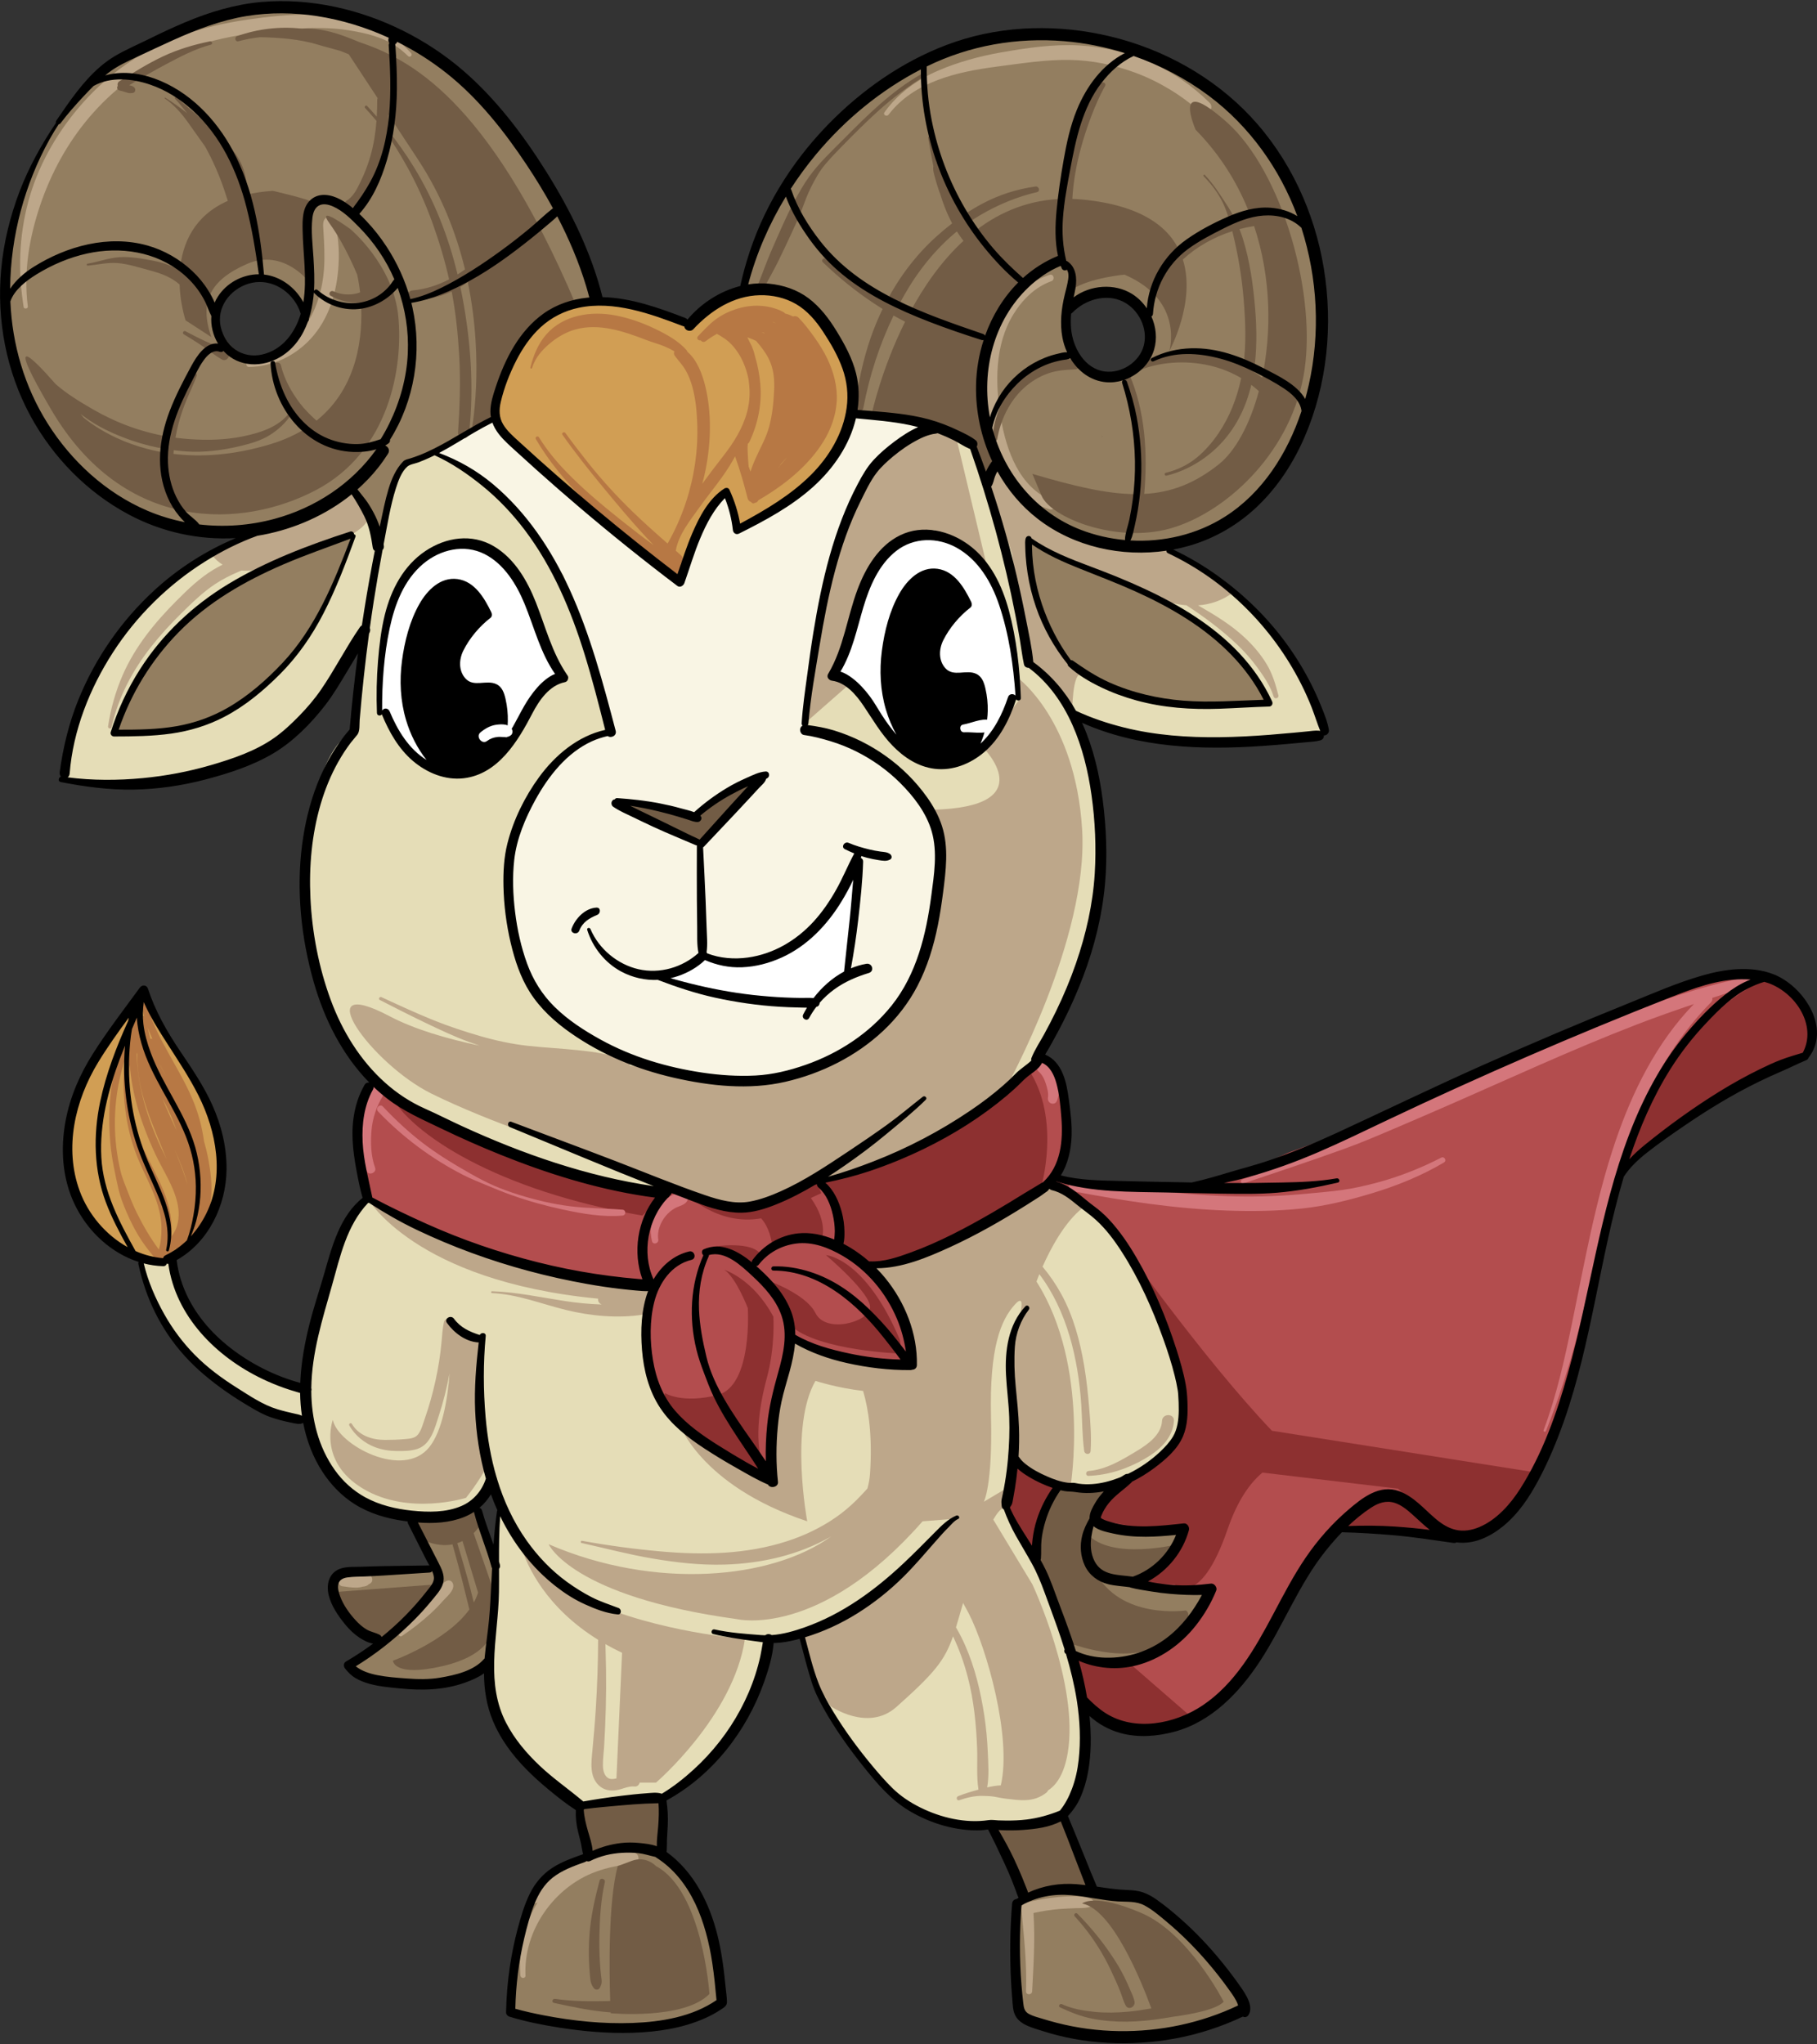 <?xml version="1.0" encoding="iso-8859-1"?>
<!-- Generator: Adobe Illustrator 16.0.0, SVG Export Plug-In . SVG Version: 6.00 Build 0)  -->
<!DOCTYPE svg PUBLIC "-//W3C//DTD SVG 1.1//EN" "http://www.w3.org/Graphics/SVG/1.1/DTD/svg11.dtd">
<svg version="1.1" id="Layer_1" xmlns="http://www.w3.org/2000/svg" xmlns:xlink="http://www.w3.org/1999/xlink" x="0px" y="0px"
	 width="200px" height="225px" viewBox="0 0 200 225" enable-background="new 0 0 200 225" xml:space="preserve">
<rect x="0" y="0" width="200" height="225" fill="#333333" stroke="none"/>
<g>
	<path fill="#E5DDB7" d="M54.088,162.867c0,0-1.807,5.048-8.477,4.042c-6.669-1.006-9.797-3.849-11.463-9.604
		c-1.666-5.757,1.895-16.253,1.895-16.253l2.071-6.125l2.352-3.032c0,0,4.856,2.805,12.155,5.313s19.042,4.305,19.042,4.305
		l-0.507,4.19c0,0-0.9,5.871,1.932,8.874s11.963,8.521,11.963,8.521v-6.411l1.145-5.378l0.771-4.262c0,0,4.819,3.164,8.799,2.869
		c3.98-0.295,4.428,0.3,4.428,0.3s0.964-5.163-2.86-8.704l-2.372-2.484l4.295-0.325l6.342-2.592l10.312-5.62l6.099,4.437
		c0,0,4.157,5.563,5.822,10.439c1.665,4.876,2.402,8.766,2.402,8.766s0.66,4.284-2.732,6.467c-3.393,2.182-6.486,2.934-6.486,2.934
		h-4.044l-5.175-2.858l-1.077,5.074l4,6.607l2.252,6.787l1.839,6.248l0.646,5.1l-0.55,5.56l-1.935,3.673l-5.243,1.232l-5.916-0.14
		c0,0-4.073,0.061-9.272-5.224c-5.198-5.285-6.752-10.201-6.752-10.201l-1.536-5.631l-3.639,0.645c0,0-1.458,7.934-4.88,11.528
		c-3.421,3.595-6.862,5.987-6.862,5.987l-9.049,0.839c0,0-8.655-5.477-9.732-11.917c-1.077-6.439,0.479-12.476,0.479-12.476
		l0.506-8.823L54.088,162.867z"/>
	<path fill="#E5DDB7" d="M41.318,118.979c0,0-7.573-6.479-7.486-21.839c0.086-15.36,5.143-16.652,5.143-16.652l1.163-11.153
		l-3.05,5.063l-4.276,5.479c0,0-7.414,6.424-15.954,6.277c-8.54-0.146-10.091-0.384-10.091-0.384s1.877-9.262,4.567-13.12
		c2.691-3.856,5.07-7.483,9.156-9.955c4.087-2.472,9.291-4.814,9.291-4.814l8.791-4.377l1.894,2.846l1.162,3.756l1.63-6.602
		l1.454-2.552l2.786-1.199l7.057-3.762l0.856,1.613l9.081,7.474l4.904,4.724l5.427,4.234l2.773-7.045l2.343-2.873l1.18,4.212
		l5.917-3.479l4.372-4.214l2.293-5.119l10.558,1.682l2.742,1.682l1.721,4.332l0.921-2.126l3.574,4.287l4.21,2.506l5.351,1.921
		l4.881,0.303c0,0,6.477,2.316,10.365,7.146c3.889,4.83,7.021,8.594,7.803,13.211l-8.562,1.152c0,0-9.483,0.69-11.985-0.649
		c-2.502-1.34-6.898-1.704-6.898-1.704s2.293,4.564,2.536,9.852c0.242,5.289,0.009,12.313-1.804,16.834
		c-1.811,4.521-4.868,10.763-4.868,10.763l-6.009,5.184l-5.422,3.38l-5.421,2.53l-6.995,2.561l-2.176,0.244l-4.824,2.008
		l-3.459,0.28l-6.532-2.37l-3.754,0.27l-11.096-3.049l-10.038-4.243l-4.939-2.626L41.318,118.979z"/>
	<path fill="#E5DDB7" d="M15.318,138.391c0,0,1.242,7.391,5.813,11.051s9.322,8.098,15.505,6.824
		c6.183-1.272-2.861-3.426-2.861-3.426s-6.029-1.148-9.762-5.024s-4.79-7.596-4.79-7.596l-0.289-1.771L15.318,138.391z"/>
	<path fill="#F9F5E4" d="M57.367,105.969c0,0-2.396-6.229-0.936-13.271c1.46-7.042,6.911-10.529,6.911-10.529l3.894-1.597
		l-2.423-8.738l-2.773-8.49l-4.673-6.25l-4.001-3.877l-5.868-3.461l7.057-3.762l0.856,1.613l9.402,8.43l10.01,8.002l1.864-5.187
		l1.767-3.198l1.485-1.533l1.18,4.212l4.867-2.909l4.393-3.51l2.259-3.306l1.063-3.088l5.801,0.924l3.018,0.653l-5.126,3.137
		l-2.847,4.012l-1.762,4.086l-1.697,5.706l-1.139,5.805l-0.889,5.908l-0.422,4.588l7.127,2.483l3.309,2.473l3.239,4.05l1.036,3.779
		l-0.181,5.173l-1.443,6.854l-2.351,4.859l-3.872,4.125l-6.649,3.618l-4.934,1.145l-5.466,0.082l-7.743-1.923l-5.068-2.262
		l-4.299-2.949l-2.543-2.909L57.367,105.969z"/>
	<path fill="#937E60" d="M116.551,163.532c0,0-3.428,5.23-2.402,7.984l2.365,6.253l1.011,3.914c0,0,4.523,2.829,8.124,0.781
		c3.602-2.047,7.113-6.052,7.648-7.574c0,0-6.213,0.33-8.366-0.524l3.647-2.85l1.721-3.264l-4.889,0.298l-3.925-0.494
		c0,0-2.347-0.875,1.841-4.959l-3.814,0.742L116.551,163.532z"/>
	<path fill="#937E60" d="M44.979,166.841l2.896,5.556l-9.118,0.623l-1.556,0.384l-0.565,1.831l1.706,3.057l3.914,2.318l-3.914,2.684
		c0,0,1.465,1.475,3.611,1.719c2.146,0.244,6.33,0.261,6.33,0.261l4.338-1.392c0,0,1.136,0.021,1.467-3.675
		c0.33-3.696,0.479-7.851,0.479-7.851l-1.945-7.077l-1.961,1.082L44.979,166.841z"/>
	<path fill="#937E60" d="M56.207,221.462c0,0,0.066-12.386,4.967-15.598s9.992-3.512,11.695-1.875
		c1.703,1.636,4.124,3.697,5.039,7.393c0.915,3.696,1.549,9.021,1.549,9.021s-8.023,4.005-15.637,2.532L56.207,221.462z"/>
	<path fill="#937E60" d="M112.314,221.603l-0.387-12.104c0,0,4.3-2.008,6.764-1.563c2.464,0.446,6.908,0.932,6.908,0.932
		s6.659,4.914,8.838,7.986c2.18,3.071,2.367,4.352,2.367,4.352s-7.883,3.477-13.178,3.003
		C118.331,223.733,112.314,221.603,112.314,221.603"/>
	<path fill="#937E60" d="M12.546,80.682c0,0,3.828-11.372,11.753-15.403s14.625-6.275,14.625-6.275l-3.615,8.477
		c0,0-3.158,5.769-6.652,8.265c-3.495,2.496-6.019,4.442-10.212,4.686C14.251,80.673,12.546,80.682,12.546,80.682"/>
	<path fill="#937E60" d="M113.225,59.308c0,0,0.484,9.821,4.779,13.97c4.295,4.148,11.943,4.239,11.943,4.239l9.745-0.136
		c0,0-2.88-6.402-8.818-9.543c-5.938-3.141-10.681-4.775-10.681-4.775l-4.582-2.127L113.225,59.308z"/>
	<path fill="#937E60" d="M64.087,28.15l-3.357-6.883l-4.419-6.657l-5.688-6.23c0,0-8.044-5.889-14.59-7.101
		c-6.545-1.213-20.347,1.978-27.174,9.031c-6.828,7.054-7.807,16.35-8.143,24.945S8.317,53.31,15.024,56.356
		c6.708,3.047,13.936,1.774,15.915,0.949c1.98-0.824,7.633-3.8,7.633-3.8c1.641,1.153,3.056,6.602,3.056,6.602l1.692-7.468
		l1.269-1.627l2.488-0.766l2.891-1.698l4.587-2.556l0.313-2.712l1.264-3.305L58.823,36l2.896-2.022l3.923-1.055L64.087,28.15z
		 M33.212,36.348c-0.404,1.116-1.384,1.869-2.426,2.362c-1.372,0.649-2.775,0.893-4.188,0.213c-1.125-0.542-1.927-1.607-2.346-2.759
		c-0.4-1.098-0.38-2.426,0.233-3.444c0.703-1.167,1.983-1.673,3.286-1.758c0.003,0,0.006-0.001,0.01-0.001
		c1.515-0.24,3.185,0.148,4.316,1.225c0.536,0.51,0.885,1.19,0.928,1.933C33.364,34.805,33.475,35.623,33.212,36.348"/>
	<path fill="#937E60" d="M144.825,28.438l-2.845-8.227c0,0-4.848-8.725-11.273-12.05c-6.427-3.326-14.15-5.767-22.572-3.71
		s-12.707,6.241-18.35,11.65c-5.643,5.409-8.028,15.975-8.028,15.975l3.424-0.137l4.675,1.846l4.298,7.711l-0.452,4.023l6.65,0.473
		l6.649,2.914l1.721,4.309l1.15-2.528l3.345,4.689c2.074,2.489,6.689,4.536,11.311,4.791c4.619,0.254,10.25-2.491,13.745-5.24
		c3.495-2.75,6.177-11.337,6.177-11.337l1.041-7.217L144.825,28.438z M123.678,40.861c-1.569,0.453-3.349,0.086-4.615-0.935
		c-1.112-0.896-1.544-2.229-1.461-3.574c-0.201-0.188-0.328-0.456-0.34-0.748c-0.061-1.388,0.678-2.55,1.961-3.069
		c1.064-0.43,2.328-0.358,3.412-0.04c1.025,0.301,2.028,0.85,2.692,1.703c0.646,0.83,1.011,1.964,1.066,3.009
		C126.487,38.957,125.323,40.387,123.678,40.861"/>
	<path fill="#D19E54" d="M74.823,64.038L55.411,47.606c0,0-1.467-0.75-0.14-5.538c1.328-4.789,5.01-7.281,5.01-7.281
		s3.9-2.322,7.665-1.462c3.765,0.861,7.949,2.494,7.949,2.494s3.354-3.863,6.417-3.854c3.063,0.008,6.874,1.278,8.205,3.308
		c1.33,2.03,2.98,6.293,3.382,8.318c0.401,2.025-2.491,7.049-2.491,7.049l-4.375,4.153l-5.637,3.396l-1.254-3.97
		c0,0-1.798,0.542-3.559,5.181L74.823,64.038z"/>
	<path fill="#D19E54" d="M17.953,138.914c0,0-11.04-0.428-10.481-13.54c0,0,1.146-7.255,5.446-12.433l2.892-4.005l1.438,3.258
		l3.353,5.372c0,0,2.996,5.014,3.369,7.361c0.373,2.349,0.622,4.728,0.107,6.393c-0.515,1.664-2.254,4.649-2.254,4.649l-2.499,2.421
		L17.953,138.914z"/>
	<path fill="#B34D4E" d="M117.427,125.277l-0.237-3.807c0,0-0.476-2.565-1.117-3.954s-1.354-1.056-1.354-1.056l-4,3.295
		l-3.653,2.871l-5.339,3.157l-5.066,2.291l-5.251,1.922l-2.281,0.253l-4.076,1.848l-4.221,0.802l-2.742-0.621l-3.984-1.479
		l-1.379,0.521l-10.258-2.278l-8.94-3.259l-8.231-3.826l-3.977-2.977c-3.558,3.081-0.853,12.915-0.853,12.915l8.409,4.216
		l9.947,3.496l9.979,1.905l3.258,0.129l-0.933,4.295c0,0-0.314,5.373,2.281,9.1c2.596,3.728,11.644,8.063,11.644,8.063l-0.168-2.506
		l0.422-5.737l1.662-7.476l6.179,2.063l7.048,0.774v-2.142l-1.344-4.112l-3.083-4.771l3.489-0.489l4.264-1.601l6.463-3.381
		l5.435-3.471l1.772-2.293L117.427,125.277z"/>
	<path fill="#B34D4E" d="M195.334,107.877c-3.145-1.705-11.021,1.128-11.021,1.128l-17.525,7.253l-15.951,7.298l-9.109,3.335
		l-8.43,3.869l-12.283-0.51l-4.5-0.55l-1.097,0.55l4.741,2.958l4.629,5.276l4.218,10.147l1.228,4.782l-0.182,4.02l-1.34,1.914
		l-2.393,2.01l-3.738,2.003l-2.008,3.868l4.838,1.322l4.822-0.066l-2.287,3.688l-3.015,2.194l8.087,0.868
		c0,0-1.627,2.775-4.453,5.169s-5.021,2.583-6.553,2.774s-4.12-1.274-4.12-1.274l1.563,5.591c0,0,3.284,2.337,5.325,2.836
		c1.983,0.484,6.001-1.006,8.315-2.357c0.019,0.012,0.037,0.025,0.056,0.038c0.435,0.296,0.859-0.194,0.763-0.601
		c2.197-1.783,4.876-5.976,4.876-5.976l3.895-8.281l4.513-4.928l12.884,1.104l3.752-1.024l3.077-2.763l3.417-6.119l3.078-9.168
		l2.103-9.283l3.052-12.476l8.352-6.216l11.766-6.023l0.695-3.428C199.371,112.83,198.479,109.582,195.334,107.877"/>
	<polygon fill="#B34D4E" points="111.795,160.674 110.718,165.748 114.148,171.517 114.718,167.524 116.551,163.532 
		113.635,162.213 	"/>
	<path fill="#8D3030" d="M55.943,126.891c-5.612-2.283-13.053-6.525-13.053-6.525c2.272,4.434,11.876,10.688,27.82,13.422
		l2.696-2.618C73.407,131.169,61.556,129.173,55.943,126.891"/>
	<path fill="#8D3030" d="M81.994,132.899l-4.617-0.86l-1.92-0.72c0,0,3.452,3.638,8.324,2.769c0.423,0.467,1.124,1.525,1.27,3.515
		c0,0,2.252-2.519,5.348-1.058c0,0,0.884-1.828-1.147-4.697l1.147-0.528l-0.639-1.627l-4.771,2.265L81.994,132.899z"/>
	<path fill="#8D3030" d="M113.219,117.708l-6.902,5.799l-6.123,3.384l-6.613,2.312l-3.82,0.49l1.648,1.627l0.809,2.468v3.42
		l2.953,1.996c0,0,6.043-0.703,10.428-3.093s8.959-5.312,8.959-5.312S116.867,123.25,113.219,117.708"/>
	<path fill="#8D3030" d="M79.731,139.762c1.265,0.799,2.58,4.2,2.58,4.2s0.558,8.591-3.348,9.577
		c-3.906,0.985-5.783-0.221-5.783-0.221l-0.093,1.258l2.369,2.623l7.998,5.088l0.611-0.77c-1.005-2.615-0.623-6.285,0.334-9.826
		s0.725-6.78,0.725-6.78C82.882,140.715,79.731,139.762,79.731,139.762"/>
	<path fill="#8D3030" d="M90.908,138.135c0,0,5.072,4.273,4.858,5.827c-0.215,1.554-4.858,2.849-6.007,0.552
		s-5.859-3.806-5.859-3.806l2.031,2.544l1.035,2.602c3.072,2.849,12.295,3.125,12.295,3.125l-0.219-1.539
		C95.215,138.403,90.908,138.135,90.908,138.135"/>
	<path fill="#8D3030" d="M82.549,139.46l1.254-1.264c-0.789-1.724-5.349-0.989-5.349-0.989l1.277,0.544L82.549,139.46z"/>
	<polygon fill="#8D3030" points="121.014,183.209 117.892,181.903 119.454,187.494 122.58,189.768 126.441,190.374 131.125,188.967 
		124.278,183.016 	"/>
	<polygon fill="#8D3030" points="110.854,166.103 114.148,171.517 114.718,167.524 116.551,163.532 111.795,160.674 	"/>
	<polygon fill="#8D3030" points="150.973,165.098 147.196,168.226 158.379,168.818 153.997,164.85 	"/>
	<path fill="#8D3030" d="M197.553,109.457l-3.078-1.889c0,0-4.355,2.239-8.117,5.968c-3.76,3.729-7.799,14.961-7.799,14.961
		l5.086-3.698l7.752-5.072l7.279-3.469l0.567-3.805L197.553,109.457z"/>
	<path fill="#8D3030" d="M122.609,135.652l3.039,4.872l3.055,6.522l1.529,5.314v3.563l-0.947,2.753l-2.153,1.996l-3.184,1.954
		l-3.376,4.601l6.56,1.218l3.101-0.189l-1.234,2.671l-3.35,3.438h3.639c0,0,2.773,2.842,5.836-6.061
		c1.116-3.243,2.512-5.136,3.835-6.231l14.923,1.766l4.02,3.685l3.254,1.806l4.427-2.341l3.489-4.927l-29.068-4.594
		C132.445,149.569,122.609,135.652,122.609,135.652"/>
	<path fill="#BDA78A" d="M32.411,3.18c1.964-0.134,3.98-0.163,5.93,0.146c1.877,0.297,3.881,0.759,5.45,1.89
		c0.4,0.289,0.772,0.612,1.124,0.958c0.218,0.214,0.534-0.108,0.333-0.332c-1.35-1.503-3.031-2.556-4.908-3.265
		c-1.934-0.731-4.095-0.953-6.151-0.974c-2.33-0.022-4.658,0.22-6.962,0.557c-2.521,0.37-5.023,0.931-7.416,1.819
		c-3.832,1.421-7.27,3.71-10.08,6.677c-2.717,2.866-4.947,6.381-6.197,10.141c-1.24,3.725-1.59,7.699-1.123,11.594
		c0.056,0.468,0.115,0.935,0.19,1.4c0.041,0.259,0.495,0.201,0.462-0.063c-0.483-3.782,0.146-7.54,1.355-11.127
		c1.192-3.537,2.999-6.862,5.423-9.708c2.424-2.845,5.412-5.176,8.816-6.733C22.942,4.199,27.748,3.497,32.411,3.18"/>
	<path fill="#BDA78A" d="M35.13,32.617c-0.687,2.329-2.046,4.416-4.026,5.847c-1.08,0.78-2.352,1.268-3.688,1.317
		c-0.392,0.014-0.395,0.617,0,0.611c2.592-0.043,5.034-1.213,6.784-3.108c2.028-2.197,2.887-5.165,3.062-8.097
		c0.051-0.843,0.047-1.688-0.034-2.529c-0.045-0.465-0.102-0.929-0.184-1.39c-0.082-0.457-0.147-0.888-0.457-1.252
		c-0.304-0.356-0.786-0.101-0.931,0.246c-0.142,0.338-0.082,0.713-0.06,1.069c0.021,0.353,0.043,0.707,0.062,1.061
		c0.036,0.708,0.059,1.421,0.051,2.131C35.692,29.909,35.522,31.285,35.13,32.617"/>
	<path fill="#BDA78A" d="M97.805,12.624c2.769-3.638,7.564-4.724,11.855-5.282c2.688-0.35,5.398-0.793,8.115-0.747
		c2.48,0.042,4.911,0.556,7.232,1.422c2.565,0.958,5.05,2.457,7.084,4.292c0.69,0.623,1.698-0.366,1.027-1.026
		c-1.912-1.881-4.076-3.373-6.542-4.437c-2.478-1.069-5.113-1.698-7.81-1.847c-2.869-0.158-5.766,0.278-8.585,0.771
		c-2.331,0.408-4.667,1.044-6.847,1.973c-2.364,1.007-4.479,2.51-5.979,4.619C97.16,12.638,97.607,12.885,97.805,12.624"/>
	<path fill="#BDA78A" d="M69.663,203.872c-1.376-0.093-2.697,0.089-4.005,0.532c-0.468,0.157-0.927,0.341-1.375,0.548
		c-1.081,0.167-2.149,0.659-3.063,1.222c-1.072,0.659-1.95,1.609-2.69,2.618c-0.283,0.389,0.338,0.893,0.663,0.569
		c-0.696,1.094-1.216,2.303-1.551,3.586c-0.376,1.441-0.479,2.991-0.361,4.475c0.028,0.355,0.579,0.363,0.562,0
		c-0.242-4.948,3.134-9.738,7.754-11.426c1.288-0.471,2.699-0.752,4.067-0.845C70.484,205.096,70.486,203.928,69.663,203.872"/>
	<path fill="#BDA78A" d="M120.137,209.012c-0.533-0.283-1.218-0.287-1.811-0.306c-0.595-0.019-1.201,0.019-1.793,0.074
		c-1.228,0.116-2.444,0.325-3.639,0.632c-0.254,0.065-0.503,0.35-0.477,0.627c0.285,3.021,0.628,6.083,0.518,9.121
		c-0.017,0.437,0.654,0.434,0.676,0c0.148-2.879,0.339-5.736,0.143-8.615c0.939-0.209,1.891-0.358,2.851-0.438
		c0.574-0.047,1.147-0.064,1.722-0.092c0.544-0.026,1.188,0.026,1.701-0.168C120.37,209.719,120.514,209.21,120.137,209.012"/>
	<path fill="#BDA78A" d="M40.223,173.232c-0.406,0.092-0.816,0.145-1.219,0.249c-0.364,0.095-0.712,0.111-1.08,0.081
		c-0.021-0.005-0.043-0.01-0.064-0.016c-0.085-0.021-0.157-0.014-0.216,0.012c-0.45,0.107-0.515,0.934,0.013,1.021
		c0.498,0.082,1.013,0.148,1.518,0.154c0.266,0.004,0.514-0.037,0.754-0.107c0.254-0.018,0.495-0.088,0.664-0.266
		c0.029-0.014,0.059-0.028,0.088-0.043C41.303,174.006,40.855,173.088,40.223,173.232"/>
	<path fill="#BDA78A" d="M49.253,173.959c-0.64,0.178-0.877,0.97-1.228,1.468c-0.37,0.526-0.768,1.035-1.184,1.525
		c-0.848,1.001-1.798,1.888-2.859,2.655c-0.268,0.193-0.02,0.639,0.262,0.449c1.103-0.744,2.163-1.568,3.145-2.467
		c0.49-0.448,0.952-0.921,1.39-1.421c0.395-0.451,1.189-1.062,1.111-1.725C49.853,174.127,49.598,173.863,49.253,173.959"/>
	<path fill="#BDA78A" d="M112.908,198.119c0.86-0.041,1.58-0.287,2.26-0.815c0.099-0.077,0.162-0.165,0.195-0.257
		c0.957-0.613,1.775-1.842,2.161-4.107c1.284-7.549-3.89-18.573-3.89-18.573l-4.302-7.118c1.081-1.901,1.521-1.146,1.521-1.146
		l-0.136-2.263l-2.423,1.438c0,0,0.97-1.771,0.788-9.354c-0.183-7.583,1.067-10.646,2.644-12.368s0.068,2.816,0.068,2.816
		l-0.626,3.977l0.366,4.744l0.26,5.58l2.918,2.106l3.113,0.91c0,0,2.215-13.276-3.738-22.639c0,0,0.109-0.31,0.315-0.815
		c3.058,4.049,4.272,9.331,4.611,14.304c0.116,1.713,0.098,3.438,0.324,5.14c0.059,0.443,0.679,0.469,0.709,0
		c0.101-1.568-0.026-3.141-0.157-4.706c-0.129-1.55-0.291-3.102-0.549-4.637c-0.461-2.747-1.192-5.495-2.545-7.947
		c-0.582-1.057-1.265-2.057-2.041-2.979c0.838-1.89,2.418-4.933,4.465-6.511l-2.361-1.646c0.037-0.029,0.073-0.057,0.109-0.085
		l-1.552-0.919l-7.567,4.677l-5.33,2.909l-6.753,1.355l2.624,4.061l1.406,3.121l0.396,4.273l-7.048-1.205l-3.386-0.9l-2.793-1.494
		l-1.816,6.463l-0.367,5.934l0.367,3.654l-4.355-2.696l-6.117-3.913c0,0,2.232,6.954,14.176,10.945c0,0-1.965-10.479,0.906-15.455
		c0,0,2.366,0.777,5.242,1.105c0.598,1.996,1.042,4.935,0.765,9.102c-0.038,0.563-0.136,1.111-0.29,1.643
		c-0.403,0.438-0.804,0.881-1.229,1.297c-0.704,0.689-1.45,1.325-2.261,1.885c-1.648,1.139-3.469,2.004-5.372,2.619
		c-4.469,1.442-9.19,1.533-13.836,1.123c-2.912-0.258-5.823-0.648-8.698-1.17c-0.154-0.028-0.223,0.203-0.065,0.238
		c2.589,0.574,5.153,1.257,7.771,1.702c2.625,0.447,5.288,0.755,7.955,0.675c4.083-0.122,8.174-1.045,11.728-3.09
		c-6.502,4.699-19.304,5.93-31.08,0.848c0,0,2.539,5.758,20.741,8.246c0,0,9.05,2.199,20.42-10.768l3.598-0.286l-0.481,0.286
		l-2.39,2.438l-0.004,0.002v0.002l-3.213,3.278l-6.639,4.869l-4.17,2.026l1.318,4.66l1.84,3.063c0,0,4.125,2.886,7.258,0.096
		c4.197-3.739,5.303-5.099,6.235-7.771c0.688,1.435,1.221,2.943,1.623,4.484c0.672,2.57,0.927,5.201,1.028,7.851
		c0.057,1.493-0.084,3.036,0.146,4.517c0.001,0.006,0.004,0.011,0.004,0.017c-0.756,0.207-1.508,0.422-2.237,0.718
		c-0.269,0.108-0.164,0.544,0.123,0.445c0.829-0.285,1.694-0.498,2.577-0.473c0.41,0.012,0.832,0.016,1.238,0.08
		c0.431,0.068,0.852,0.172,1.288,0.223C111.43,198.043,112.164,198.155,112.908,198.119 M110.16,196.493
		c-0.496,0.026-1.005,0.114-1.502,0.228c0.225-1.254,0.125-2.589,0.071-3.85c-0.06-1.371-0.181-2.732-0.389-4.09
		c-0.409-2.659-1.028-5.264-2.12-7.732c-0.296-0.668-0.629-1.316-0.995-1.945c0.235-0.765,0.481-1.639,0.785-2.685
		c0.259,0.468,0.472,0.86,0.61,1.127C108.602,181.389,111.395,191.231,110.16,196.493"/>
	<path fill="#BDA78A" d="M127.906,156.378c-0.071,1.531-1.575,2.591-2.766,3.308c-1.625,0.979-3.395,2.065-5.328,2.211
		c-0.34,0.025-0.348,0.55,0,0.536c2.181-0.083,4.229-0.758,6.117-1.837c1.607-0.92,3.17-2.24,3.288-4.218
		C129.269,155.537,127.945,155.534,127.906,156.378"/>
	<path fill="#BDA78A" d="M41.809,110.059c1.643,0.845,3.289,1.68,4.954,2.479c1.606,0.771,3.23,1.545,4.906,2.155
		c0.374,0.136,0.75,0.266,1.128,0.391c-3.668-0.771-7.194-1.81-9.906-3.237c-9.212-4.848-2.054,5.234,4.607,8.52
		s15.677,6.146,15.677,6.146l12.282,4.809l5.373,1.58l4.221-0.802l4.709-2.405l3.82-0.49l11.781-5.012l5.356-4.435
		c0,0,9.13-16.414,8.396-28.453c-0.732-12.039-7.033-16.659-7.033-16.659l0.266,2.179l-2.345,3.055l-1.812,2.372
		c0,0,6.695,6.594-5.58,6.866c0,0,2.115,5.39,0.184,10.966c-1.932,5.576-1.02,9.543-5.399,12.345
		c-4.38,2.801-3.954,4.006-9.144,5.604s-14.211,0.327-15.875-0.324c-0.35-0.138-1.449-0.262-3.054-0.417
		c0.028-0.203-0.053-0.406-0.298-0.515c-1.712-0.753-3.563-1.001-5.412-1.195c-1.834-0.193-3.678-0.28-5.512-0.481
		c-1.778-0.196-3.529-0.576-5.247-1.073c-1.741-0.504-3.472-1.076-5.153-1.754c-1.93-0.778-3.818-1.655-5.707-2.527
		C41.783,109.648,41.599,109.951,41.809,110.059"/>
	<path fill="#BDA78A" d="M140.711,76.519c-0.299-1.189-0.648-2.357-1.285-3.416c-0.657-1.09-1.473-2.044-2.4-2.914
		c-1.529-1.436-3.335-2.52-5.151-3.563c1.274-0.09,2.637-0.491,3.911-1.463l-3.93-2.853l-4.197-2.206l-4.785,0.003l-5.903-1.919
		l-3.077-2.833c0.516,0.295,1.065,0.533,1.646,0.701c0.632,0.182,0.848-0.731,0.266-0.963c-3.618-1.438-5.042-5.553-5.64-9.071
		c-0.643-3.787-0.695-8.055,1.384-11.436c0.984-1.602,2.38-2.997,4.174-3.638c0.436-0.156,0.255-0.849-0.192-0.7
		c-3.724,1.239-6.24,4.67-6.951,8.456c-0.429,2.279-0.322,4.619,0.015,6.901c0.266,1.793,0.659,3.604,1.407,5.264l-0.129-0.181
		l-1.15,2.528l2.682,7.719l1.036,7.477l0.779,4.574l2.854,2.636l1.947,2.911c0,0-0.03-4.76,1.094-4.321l-1.924-1.843l-3.271-6.495
		l-0.612-6.475l5.808,2.946l7.506,3.132c0,0,1.723,0.966,3.977,1.143c1.957,1.284,3.836,2.671,5.538,4.287
		c0.841,0.799,1.631,1.686,2.31,2.628c0.695,0.965,1.389,1.984,1.742,3.128C140.289,76.997,140.796,76.859,140.711,76.519"/>
	<path fill="#BDA78A" d="M70.775,144.687c0.533-0.083,0.579-0.764,0.272-1.095c0.271-0.153,0.377-0.535,0.212-0.773l0.403-1.307
		l-5.271-0.46c0,0-9.701-1.49-13.609-3.216s-7.564-3.375-7.564-3.375l-4.753-2.566c0,0,5.142,9.093,25.366,11.033
		c-0.028,0.223,0.059,0.457,0.306,0.597c0.027,0.017,0.056,0.031,0.084,0.047c-1.349-0.045-2.701-0.174-4.035-0.378
		c-2.668-0.406-5.321-0.993-8.028-1.081c-0.133-0.004-0.132,0.2,0,0.206c2.807,0.123,5.428,1.188,8.128,1.852
		C65.004,144.837,67.996,145.119,70.775,144.687"/>
	<path fill="#BDA78A" d="M57.396,170.355c0.639,1.982,2.662,6.537,8.438,10.118c-0.004,2.531-0.096,5.062-0.253,7.588
		c-0.095,1.535-0.231,3.065-0.373,4.597c-0.12,1.295-0.347,2.861,0.718,3.852c0.555,0.516,1.262,0.638,1.988,0.504
		c0.645-0.117,1.267-0.466,1.933-0.393c0.3,0.032,0.495-0.177,0.561-0.428h1.799c0,0,8.53-7.309,9.788-15.809
		c0,0-9.553-0.704-17.259-4.22C59.617,173.83,57.943,171.594,57.396,170.355 M66.492,192.288c0.173-2.864,0.26-5.738,0.214-8.608
		c-0.015-0.908-0.036-1.817-0.064-2.727c0.575,0.328,1.185,0.646,1.829,0.95l-0.617,13.823c-0.324,0.087-0.668,0.133-0.944-0.053
		c-0.427-0.287-0.536-0.86-0.547-1.338C66.348,193.654,66.451,192.969,66.492,192.288"/>
	<path fill="#BDA78A" d="M57.396,170.355c-0.203-0.627-0.266-0.998-0.266-0.998S57.119,169.729,57.396,170.355"/>
	<path fill="#BDA78A" d="M53.011,147.379l-3.038-1.781c-0.004-0.029-0.008-0.059-0.012-0.087c-0.079-0.564-0.982-0.521-1.098,0
		c-0.16,0.728-0.194,1.459-0.263,2.198c-0.066,0.715-0.153,1.427-0.266,2.136c-0.228,1.444-0.543,2.875-0.942,4.281
		c-0.199,0.703-0.42,1.4-0.662,2.091c-0.192,0.551-0.352,1.201-0.723,1.666c-0.358,0.451-0.985,0.458-1.513,0.508
		c-0.715,0.065-1.42,0.086-2.137,0.085c-1.415-0.003-2.885-0.489-3.624-1.765c-0.106-0.184-0.387-0.02-0.285,0.167
		c0.602,1.092,1.686,1.968,2.844,2.402c0.77,0.288,1.555,0.407,2.373,0.418c0.743,0.011,1.605,0.001,2.315-0.245
		c1.458-0.508,1.885-2.305,2.312-3.611c0.501-1.535,0.899-3.104,1.192-4.692c-0.229,2.968-0.812,6.325-2.216,8.103
		c-2.872,3.637-10.081-0.23-10.634-2.986c0,0-1.69,4.572,3.327,7.574c5.017,3.001,11.332,1.01,11.332,1.01s1.514-1.87,2.381-3.639
		l-0.665-6.356V147.379z"/>
	<polygon fill="#BDA78A" points="91.793,74.398 93.209,71.271 95.767,63.657 98.666,59.308 102.814,58.333 106.367,60.107 
		108.722,62.697 105.361,48.608 102.52,47.097 96.523,51.09 92.785,58.333 90.068,69.14 88.61,79.59 93.58,75.225 	"/>
	<path fill="#BDA78A" d="M40.466,56.352l-1.894-2.846l-3.782,1.951l-4.734,2.426l-6.805,3.052c0,0,0.364,0.669,1.249,1.208
		c-0.336,0.17-0.668,0.35-0.991,0.545c-1.524,0.916-2.81,2.155-4.058,3.408c-2.412,2.421-4.581,5.06-5.953,8.217
		c-0.781,1.799-1.308,3.68-1.602,5.618c-0.038,0.246,0.324,0.359,0.381,0.105c0.736-3.287,2.299-6.239,4.373-8.872
		c1.012-1.285,2.123-2.493,3.288-3.641c1.18-1.161,2.39-2.354,3.779-3.265c0.798-0.522,1.654-0.953,2.531-1.327
		c0.111-0.048,0.225-0.094,0.337-0.139c0.864,0.069,1.92-0.048,3.195-0.493c4.864-1.696,8.85-3.433,8.85-3.433
		S41.129,57.563,40.466,56.352"/>
	<path fill="#725C45" d="M112.696,208.777c0.006-0.002,4.44-0.836,7.717-0.484h0.001l-3.444-8.57l-2.882,0.936l-5.076,0.157l0,0
		l0.954,2.062L112.696,208.777L112.696,208.777z"/>
	<path fill="#725C45" d="M70.113,88.415l-1.92,0.241l8.85,4.467l6.877-7.557c0,0-4.436,1.523-7.624,4.324L70.113,88.415z"/>
	<path fill="#725C45" d="M9.658,29.238c1.087-0.099,2.16-0.367,3.259-0.286c1.108,0.082,2.241,0.45,3.312,0.734
		c0.968,0.257,1.935,0.544,2.791,1.076c0.265,0.164,0.515,0.345,0.747,0.548c0.048,1.439,0.313,2.811,0.657,3.946l2.827,1.835
		c-1.337-3.921-0.1-6.271,3.939-8.044c4.04-1.772,6.888,2.051,6.888,2.051l-0.252-6.423l0.797-2.359
		c-0.873-0.465-4.59-1.312-4.59-1.312c-1.069,0.07-2.033,0.215-2.904,0.424c0.087-1.044-0.045-2.099-0.434-3.084
		c-0.4-1.015-1.066-1.864-1.814-2.646c-0.81-0.846-1.677-1.633-2.531-2.431c-0.943-0.882-1.98-1.662-2.908-2.557
		c-0.107-0.104-0.264,0.054-0.164,0.164c0.469,0.509,0.897,1.053,1.331,1.595c-0.77-0.618-1.573-1.185-2.412-1.716
		c-0.059-0.038-0.11,0.054-0.054,0.092c1.013,0.684,1.826,1.618,2.533,2.606c0.636,0.888,1.262,1.782,1.898,2.669
		c0.838,1.511,1.538,3.093,2.094,4.729c0.143,0.418,0.277,0.838,0.408,1.26c-3.658,1.601-5.025,4.644-5.274,7.656
		c-0.909-0.554-1.973-0.891-3.011-1.086c-1.189-0.225-2.441-0.453-3.655-0.373c-1.198,0.079-2.326,0.53-3.508,0.713
		C9.505,29.038,9.533,29.249,9.658,29.238"/>
	<path fill="#725C45" d="M13.145,9.952c0.249,0.062,0.491,0.124,0.732,0.21c0.268,0.095,0.476,0.119,0.754,0.067
		c0.328-0.061,0.326-0.506,0.087-0.664c-0.152-0.1-0.323-0.154-0.502-0.187c1.341-0.799,2.692-1.581,4.071-2.314
		c1.582-0.841,3.188-1.688,4.928-2.148c0.238-0.063,0.137-0.415-0.101-0.366c-1.788,0.368-3.517,0.877-5.172,1.655
		c-1.663,0.781-3.224,1.767-4.786,2.729c-0.205,0.127-0.251,0.334-0.198,0.514C12.844,9.626,12.875,9.885,13.145,9.952"/>
	<path fill="#725C45" d="M118.354,40.648c0.547-0.029,0.719-0.862,0.135-0.997c-1.135-0.261-2.403-0.015-3.479,0.387
		c-1.115,0.417-2.124,1.049-2.971,1.889c-0.842,0.834-1.515,1.843-1.989,2.927c-0.481,1.098-0.718,2.21-0.825,3.399
		c-0.027,0.307,0.491,0.381,0.543,0.073c0.352-2.081,1.34-4.158,2.904-5.597c0.754-0.693,1.671-1.262,2.636-1.612
		C116.313,40.751,117.299,40.705,118.354,40.648"/>
	<path fill="#725C45" d="M121.342,48.017c-0.037,0-0.037,0.058,0,0.058S121.379,48.017,121.342,48.017"/>
	<path fill="#725C45" d="M22.664,37.583c-0.761-0.344-1.503-0.735-2.24-1.125c-0.221-0.117-0.41,0.205-0.196,0.335
		c0.713,0.431,1.429,0.866,2.114,1.341c0.691,0.48,1.336,0.995,2.064,1.425c0.602,0.354,1.156-0.601,0.546-0.934
		C24.207,38.219,23.434,37.931,22.664,37.583"/>
	<path fill="#725C45" d="M92.689,16.088c1.284-1.305,2.574-2.607,3.933-3.835c1.536-1.387,3.194-2.654,4.949-3.752
		c0.207-0.129,0.022-0.449-0.191-0.328c-3.233,1.839-5.921,4.516-8.522,7.138c-1.313,1.323-2.707,2.622-3.8,4.141
		c-0.554,0.77-1.036,1.621-1.492,2.451c-0.492,0.897-0.935,1.813-1.357,2.745c-0.479,1.055-0.944,2.113-1.403,3.177
		c-0.476,1.104-0.864,2.234-1.316,3.346c-0.17,0.419,0.527,0.71,0.731,0.309c0.476-0.938,1.011-1.841,1.471-2.79
		c0.438-0.903,0.873-1.808,1.291-2.72c0.438-0.956,0.897-1.909,1.271-2.892c0.324-0.854,0.63-1.72,1.046-2.535
		c0.43-0.842,0.895-1.692,1.504-2.418C91.397,17.415,92.04,16.747,92.689,16.088"/>
	<path fill="#725C45" d="M66.573,207.152c0.085-0.377-0.481-0.537-0.581-0.16c-0.514,1.951-0.965,3.931-1.109,5.949
		c-0.072,1-0.086,2.003-0.045,3.005c0.021,0.5,0.054,1,0.1,1.498c0.051,0.556,0.092,0.985,0.469,1.414
		c0.158,0.181,0.51,0.141,0.616-0.079c0.1-0.207,0.191-0.387,0.202-0.623c0.012-0.235-0.041-0.479-0.066-0.712
		c-0.055-0.498-0.097-0.998-0.127-1.498c-0.059-0.977-0.077-1.956-0.056-2.934C66.019,211.045,66.14,209.076,66.573,207.152"/>
	<path fill="#725C45" d="M118.299,210.911c1.295,1.407,2.4,2.954,3.317,4.633c0.453,0.83,0.849,1.687,1.235,2.55
		c0.183,0.407,0.354,0.819,0.513,1.236c0.175,0.457,0.305,0.959,0.537,1.39c0.306,0.567,1.079,0.154,0.979-0.413
		c-0.083-0.475-0.328-0.955-0.517-1.397c-0.192-0.452-0.397-0.899-0.614-1.341c-0.425-0.864-0.936-1.688-1.476-2.484
		c-1.082-1.597-2.324-3.098-3.685-4.465C118.402,210.43,118.119,210.716,118.299,210.911"/>
	<path fill="#725C45" d="M43.838,34.787c-0.561-5.65-5.266-9.566-5.266-9.566s-3.949-2.905-2.259-0.574c1.689,2.331,3,5.579,3,5.579
		s0.187,0.75,0.323,1.956c-0.21,0.077-0.429,0.139-0.663,0.176c-0.774,0.123-1.565,0.026-2.278-0.299
		c-0.332-0.152-0.622,0.313-0.291,0.499c0.932,0.522,2.172,0.845,3.33,0.753c0.218,3.521-0.265,9.271-4.893,12.986
		c-0.061-0.054-0.12-0.108-0.181-0.164c-0.574-0.533-1.136-1.083-1.612-1.707c-0.988-1.294-1.743-2.659-2.138-4.247
		c-0.107-0.431-0.841-0.354-0.794,0.107c0.174,1.719,0.781,3.495,1.845,4.871c0.541,0.701,1.147,1.353,1.868,1.872
		c0,0.001,0.001,0.001,0.001,0.001c-1.132,0.742-2.47,1.375-4.05,1.854c-4.156,1.261-7.735,1.428-10.688,1.07
		c0.011-0.134,0.021-0.269,0.034-0.402c0.455,0.057,0.912,0.103,1.37,0.134c1.997,0.138,4.042-0.134,5.983-0.602
		c1.098-0.265,2.265-0.597,3.228-1.206c0.933-0.589,1.789-1.372,2.374-2.311c0.096-0.152-0.133-0.274-0.234-0.137
		c-1.19,1.601-3.307,2.234-5.185,2.612c-1.884,0.379-3.801,0.42-5.714,0.295c-0.55-0.036-1.095-0.091-1.635-0.163
		c0.09-0.521,0.202-1.039,0.334-1.549c0.234-0.903,0.543-1.772,0.898-2.634c0.357-0.864,0.772-1.712,1.096-2.588
		c0.124-0.337-0.359-0.594-0.594-0.345c-1.335,1.424-2.008,3.486-2.387,5.363c-0.109,0.539-0.188,1.078-0.239,1.619
		c-2.879-0.494-5.616-1.5-8.183-2.982c-1.449-0.838-2.863-1.693-4.111-2.781c-2.751-3.152-5.613-5.915-0.491,2.809
		c8.039,13.69,21.097,13.094,29.152,8.848C42.845,49.685,44.397,40.438,43.838,34.787 M9.227,45.993c0,0-0.13-0.164-0.354-0.439
		c0.066,0.053,0.133,0.105,0.199,0.157c1.609,1.239,3.521,2.109,5.432,2.77c1.249,0.433,2.537,0.75,3.844,0.959
		c-0.002,0.137-0.001,0.274,0.001,0.411C12.416,48.926,9.227,45.927,9.227,45.993"/>
	<path fill="#725C45" d="M39.508,4.617C38.995,4.401,38.478,4.194,37.955,4c-1.033-0.384-2.083-0.663-3.178-0.8
		c-0.512-0.064-1.03-0.073-1.547-0.043c-2.375-0.275-4.891,0.012-7.132,0.825c-0.345,0.125-0.211,0.654,0.153,0.557
		c0.797-0.212,1.596-0.36,2.395-0.446c2.142,0.05,4.318,0.204,6.375,0.83c0.803,0.244,1.611,0.443,2.409,0.668
		c0.32,0.125,0.64,0.254,0.958,0.384c0.686,1.042,1.693,2.573,3.176,4.825c-0.028,0.066-0.044,0.138-0.044,0.212
		c-0.001,0.613-0.017,1.223-0.051,1.829c-0.347-0.398-0.699-0.789-1.059-1.173c-0.139-0.147-0.358,0.074-0.222,0.222
		c0.425,0.46,0.845,0.93,1.25,1.412c-0.095,1.274-0.287,2.534-0.639,3.785c-0.277,0.986-0.641,1.944-1.09,2.864
		c-0.395,0.809-0.782,1.661-1.576,2.153c-0.54,0.335-0.055,1.174,0.5,0.855c0.862-0.497,1.464-1.339,1.944-2.19
		c0.55-0.975,0.982-2.036,1.327-3.099c0.303-0.933,0.539-1.91,0.684-2.899c0.014,0.018,0.026,0.035,0.039,0.053
		c0.708,0.988,1.342,2.042,1.943,3.097c1.22,2.137,2.242,4.413,3.073,6.728c0.716,1.995,1.321,4.03,1.79,6.097
		c-1.25,0.653-2.602,1.091-4.034,1.22c-0.702,0.063-0.728,1.137,0,1.114c1.471-0.048,2.963-0.38,4.317-0.996
		c0.456,2.341,0.695,4.711,0.831,7.092c0.161,2.824,0.056,5.63-0.132,8.45c-0.022,0.329,0.296,0.61,0.61,0.61
		c0.36,0,0.574-0.281,0.61-0.61c0.554-5.057,0.172-10.224-0.793-15.205c-0.054-0.279-0.11-0.557-0.169-0.835
		c0.282-0.166,0.555-0.348,0.818-0.542c1.864,9.018,0.412,16.357,0.412,16.357l2.647-1.408l0.717-3.926l2.096-4.308l2.914-2.973
		l3.077-1.332C53.633,10.618,44.911,6.449,39.508,4.617 M50.365,30.209c-1.01-4.183-2.578-8.206-4.848-11.883
		c-0.866-1.403-1.828-2.762-2.862-4.061c0.063-0.553,0.097-1.108,0.097-1.662c0.929,1.413,2.007,3.05,3.257,4.95
		c2.626,3.99,4.226,8.17,5.174,12.096C50.916,29.846,50.645,30.033,50.365,30.209"/>
	<path fill="#725C45" d="M135.007,13.424c-6.176-5.467-3.401,0.86-3.401,0.86c2.779,2.822,4.722,6.035,5.997,9.367
		c-0.572,0.114-1.133,0.26-1.681,0.438c-0.269-0.534-0.567-1.052-0.891-1.548c-0.746-1.146-1.467-2.29-2.415-3.283
		c-0.085-0.089-0.22,0.047-0.134,0.134c0.851,0.864,1.592,1.829,2.119,2.925c0.3,0.623,0.533,1.297,0.731,1.979
		c-2.024,0.754-3.86,1.942-5.431,3.483c-1.221-2.79-4.244-5.187-10.746-5.815c-0.379-0.037-0.752-0.06-1.12-0.073
		c0.104-1.896,0.45-3.798,0.946-5.615c0.316-1.158,0.695-2.316,1.121-3.438c0.435-1.143,0.937-2.31,1.533-3.376
		c0.17-0.305-0.27-0.552-0.463-0.271c-0.372,0.541-0.771,1.078-1.109,1.64c-0.316,0.526-0.576,1.082-0.84,1.636
		c-0.543,1.14-0.966,2.299-1.279,3.523c-0.313,1.216-0.521,2.45-0.637,3.699c-0.067,0.729-0.085,1.461-0.075,2.192
		c-3.859,0.046-7.085,1.397-9.759,3.434c-0.219-0.319-0.438-0.639-0.65-0.961c0.346-0.233,0.697-0.458,1.059-0.67
		c1.922-1.133,4.075-2.038,6.254-2.535c0.413-0.095,0.227-0.678-0.172-0.621c-2.075,0.295-4.009,0.914-5.859,1.9
		c-0.627,0.334-1.232,0.699-1.82,1.09c-0.512-0.812-1.009-1.633-1.514-2.448c-0.068-0.109-0.17-0.147-0.269-0.137
		c-0.031-0.084-0.063-0.168-0.093-0.252c-0.152-0.425-0.286-0.856-0.403-1.292c-0.112-0.414-0.144-0.938-0.401-1.289
		c-0.116-0.159-0.315-0.235-0.494-0.212c-0.229-0.919-0.426-1.848-0.616-2.773c-0.044-0.214-0.364-0.122-0.326,0.09
		c0.183,1.026,0.36,2.061,0.567,3.089c-0.078,0.438,0.09,0.905,0.201,1.327c0.119,0.457,0.26,0.907,0.414,1.353
		c0.048,0.138,0.098,0.274,0.148,0.411c0.149,0.486,0.314,0.967,0.5,1.44c0.235,0.602,0.503,1.189,0.807,1.756
		c-0.602,0.466-1.186,0.957-1.754,1.468c-2.239,2.016-4.07,4.456-5.476,7.121c-0.299-0.158-0.596-0.32-0.89-0.489
		c-2.069-1.185-3.988-2.579-5.753-4.182c-0.242-0.221-0.6,0.131-0.361,0.361c1.744,1.688,3.653,3.228,5.678,4.566
		c0.298,0.197,0.599,0.39,0.902,0.58c-0.492,1.013-0.925,2.054-1.296,3.114c-0.852,2.434-1.366,4.964-1.747,7.51
		c-0.089,0.596,0.808,0.868,0.923,0.254c0.656-3.488,1.773-6.943,3.324-10.158c0.417,0.239,0.84,0.468,1.269,0.686
		c-2.624,5.258-3.646,10.041-3.646,10.041l6.413,1.062l4.608,2.297l1.721,4.404l1.15-2.528l-1.737-4.695v-5.084L109.182,36
		l2.222-3.275l2.23-2.499l2.511-1.315l1.875,1.315v1.609c2.037-1.281,5.754-1.609,5.754-1.609c6.644,2.852,4.93,8.419,4.93,8.419
		s2.975-5.4,1.493-10.084c1.539-1.417,3.432-2.475,5.443-3.117c0.021,0.083,0.041,0.165,0.062,0.247
		c0.577,2.358,0.977,4.725,1.18,7.146c0.208,2.47,0.314,4.976-0.029,7.438c-0.375-0.192-0.754-0.366-1.132-0.523
		c-2.12-0.88-4.425-1.182-6.694-0.836c-1.336,0.204-2.56,0.643-3.778,1.211c-0.326,0.152-0.093,0.722,0.248,0.588
		c2.536-0.995,5.57-1.07,8.186-0.349c1.032,0.285,2.017,0.706,2.938,1.245c-0.453,2.158-1.254,4.242-2.497,6.073
		c-0.68,1.003-1.472,1.924-2.411,2.693c-0.984,0.806-2.168,1.365-3.402,1.662c-0.202,0.049-0.116,0.359,0.085,0.311
		c2.19-0.526,4.236-1.747,5.81-3.352c1.711-1.744,2.834-3.932,3.438-6.288c0.03-0.119,0.058-0.238,0.086-0.358
		c0.289,0.222,0.564,0.456,0.833,0.698c-0.997,3.706-2.605,6.616-4.395,8.042c-2.673,2.13-5.263,3.11-8.219,3.269
		c0.381-4.43,0.128-9.05-1.64-13.154c-0.153-0.357-0.774-0.1-0.634,0.267c1.599,4.16,1.676,8.546,1.263,12.91
		c-3.153-0.022-6.755-0.887-11.303-2.229l1.009,2.401c1.01,2.4,8.135,5.25,14.061,3.635c5.925-1.615,13.098-7.966,14.754-16.691
		C145.115,32.771,141.183,18.892,135.007,13.424 M100.148,34.4c-0.444-0.196-0.887-0.397-1.325-0.607
		c0.231-0.448,0.47-0.892,0.719-1.329c1.505-2.647,3.435-5.068,5.786-6.994c0.154,0.244,0.314,0.483,0.485,0.718
		c0.078,0.107,0.158,0.213,0.239,0.318C103.576,28.776,101.636,31.615,100.148,34.4 M138.917,41.568
		c-0.294-0.226-0.599-0.438-0.912-0.637c0.362-2.301,0.339-4.673,0.149-6.98c-0.211-2.575-0.581-5.223-1.353-7.695
		c-0.109-0.352-0.234-0.699-0.373-1.043c0.534-0.139,1.073-0.25,1.614-0.331C139.956,30.647,139.963,36.665,138.917,41.568"/>
	<polygon fill="#725C45" points="63.82,198.759 64.735,204.429 65.644,204.155 69.973,203.569 72.488,203.923 72.497,203.789 
		72.869,203.989 72.869,197.92 68.345,198.34 66.372,198.522 63.82,198.759 	"/>
	<path fill="#725C45" d="M125.648,210.548c-5.234-2.255-6.535-1.05-6.535-1.05c3.318,0.618,6.522,8.557,7.62,11.548
		c-0.853,0.149-1.707,0.278-2.567,0.358c-1.214,0.114-2.436,0.142-3.65,0.023c-1.237-0.121-2.502-0.335-3.639-0.852
		c-0.234-0.105-0.441,0.239-0.204,0.35c1.16,0.542,2.343,1.018,3.604,1.259c1.234,0.235,2.497,0.334,3.753,0.32
		c1.354-0.015,2.709-0.156,4.044-0.373c0.367-0.06,0.733-0.116,1.098-0.179c1.951-0.262,4.712-0.774,5.521-1.644
		C134.692,220.31,130.885,212.804,125.648,210.548"/>
	<path fill="#725C45" d="M72.206,205.381c0,0-1.073-1.169-2.644-0.585l-1.57,0.585c-1.059,3.957-0.928,11.727-0.824,14.848
		c-2.029,0.045-4.062,0.063-6.074-0.238c-0.287-0.043-0.42,0.381-0.123,0.445c2.063,0.449,4.137,0.898,6.247,1.045
		c0.003,0.061,0.005,0.094,0.005,0.094s8.094,0.745,10.865-2.126C78.088,219.448,77.334,208.107,72.206,205.381"/>
	<polygon fill="#725C45" points="36.636,175.234 38.797,178.818 42.256,180.609 48.15,174.366 	"/>
	<path fill="#725C45" d="M52.136,168.731c0.301-0.292,0.595-0.641,0.876-1.06l-0.391-2.394l-1.764,1.556l-3.588,0.207l-1.912,0.393
		l0.977,1.924c0,0,1.604,0.967,3.474,0.615c0.345,1.227,0.679,2.455,0.997,3.688c0.3,1.155,0.566,2.32,0.861,3.477
		c-2.557,3.533-8.417,5.639-8.417,5.639s0.096,1.838,5.464,0.594c5.369-1.244,5.465-3.938,5.465-3.938l-0.09-5.065L52.136,168.731z
		 M52.152,176.373c-0.521-2.197-1.171-4.375-1.82-6.533c0.191-0.062,0.384-0.139,0.576-0.233l1.713,5.669
		C52.506,175.653,52.346,176.02,52.152,176.373"/>
	<path fill="#725C45" d="M119.715,163.75l-3.164-0.218l-2.041,4.099l-0.553,3.467l1.321,3.455l1.691,4.59l0.555,1.614
		c0,0,6.812,2.778,10.64-0.025c3.828-2.805,2.365-3.487,2.365-3.487s-7.296,1.07-10.012-4.346l3.109,1.1l3.505-0.845l2.5-3.198
		c0,0-7.304,1.826-9.95-1.137l2.898-5.458L119.715,163.75z"/>
	<path fill="#B77844" d="M22.452,125.585c-0.214-1.601-0.643-3.142-1.278-4.643c-0.713-1.684-1.645-3.259-2.528-4.854
		c-0.976-1.762-1.974-3.571-2.456-5.54c-0.091-0.372-0.62-0.237-0.602,0.112c-0.175-0.202-0.574-0.206-0.676,0.129
		c-0.221,0.734-0.384,1.477-0.497,2.225c-0.058,0.029-0.109,0.074-0.15,0.134c-0.478,0.706-0.754,1.621-1.026,2.425
		c-0.282,0.832-0.515,1.683-0.697,2.543c-0.357,1.676-0.517,3.398-0.515,5.111c0.002,1.716,0.147,3.426,0.482,5.11
		c0.171,0.863,0.343,1.734,0.544,2.591c0.203,0.857,0.538,1.688,0.883,2.496c0.377,0.881,0.806,1.736,1.296,2.559
		c0.511,0.857,1.135,1.648,1.767,2.418c0.135,0.162,0.332,0.169,0.499,0.092c0.097,0.039,0.209,0.037,0.307-0.022
		c0.199,0.097,0.445,0.081,0.654-0.134c0.305-0.315,0.628-0.628,0.93-0.959c-0.094,0.485,0.589,0.859,0.842,0.354
		c0.232-0.464,0.44-0.938,0.622-1.419c0.138-0.105,0.261-0.23,0.369-0.371c0.151,0.02,0.313-0.028,0.452-0.179
		c1.987-2.156,1.762-5.448,1.268-8.125C22.813,126.944,22.646,126.26,22.452,125.585 M18.762,133.68
		c-0.277-1.752-1.049-3.357-1.834-4.931c-0.789-1.581-1.64-3.146-2.125-4.855c-0.481-1.698-0.734-3.483-0.651-5.251
		c0.022-0.48,0.066-0.96,0.128-1.438c0.121,1.543,0.413,3.076,0.834,4.571c0.511,1.814,1.203,3.575,2.002,5.28
		c0.812,1.73,1.948,3.392,2.392,5.269c0.222,0.939,0.236,1.962-0.122,2.872c-0.139,0.354-0.337,0.656-0.563,0.936
		c0.002-0.014,0.005-0.029,0.008-0.044C18.955,135.295,18.887,134.47,18.762,133.68 M19.441,124.427
		c-0.543-1.163-1.079-2.327-1.567-3.514c0.136,0.237,0.265,0.473,0.386,0.706C18.72,122.512,19.111,123.461,19.441,124.427
		 M20.639,130.356c0,0.003,0,0.007,0,0.01c-0.321-1.058-0.711-2.094-1.123-3.119c-0.094-0.233-0.189-0.465-0.286-0.697
		C19.788,127.789,20.303,129.043,20.639,130.356 M17.691,117.364c-0.061-0.122-0.119-0.245-0.176-0.368
		c0.251,0.466,0.498,0.934,0.739,1.405C18.055,118.063,17.865,117.718,17.691,117.364 M15.115,116.019
		c-0.105,4.079,1.713,7.781,3.214,11.537c-1.61-3.196-2.874-6.646-3.204-10.223c-0.046-0.497-0.072-0.996-0.081-1.494
		C15.067,115.899,15.091,115.959,15.115,116.019 M16.55,114.33c-0.11-0.412-0.206-0.828-0.286-1.247
		c0.154,0.424,0.323,0.842,0.506,1.255C16.699,114.311,16.622,114.311,16.55,114.33 M15.596,113.725c0-0.002,0-0.004,0-0.007
		C15.596,113.721,15.596,113.723,15.596,113.725L15.596,113.725z M15.652,110.994L15.652,110.994
		c0.063,0.285,0.135,0.566,0.213,0.847c-0.079-0.03-0.165-0.038-0.242-0.021c-0.026-0.083-0.072-0.153-0.131-0.212
		C15.542,111.402,15.594,111.197,15.652,110.994 M15.088,133.544c-0.371-0.751-0.695-1.524-0.994-2.309
		c-0.301-0.79-0.645-1.563-0.838-2.39c-0.775-3.307-0.817-6.707-0.101-10.026c0.158-0.733,0.353-1.459,0.583-2.173
		c-0.233,2.057-0.159,4.154,0.152,6.189c0.262,1.711,0.728,3.359,1.41,4.949c0.693,1.612,1.552,3.162,2.063,4.848
		c0.264,0.874,0.424,1.777,0.41,2.691c-0.01,0.724-0.067,1.488-0.295,2.187C16.563,136.273,15.767,134.918,15.088,133.544"/>
	<path fill="#B77844" d="M91.07,39.489c-0.392-0.818-0.874-1.591-1.4-2.328c-0.542-0.761-1.118-1.532-1.775-2.199
		c-0.173-0.176-0.406-0.199-0.61-0.13c-0.271-0.144-0.562-0.255-0.874-0.328c-0.047-0.07-0.116-0.133-0.213-0.182
		c-1.61-0.826-3.518-0.857-5.219-0.292c-0.808,0.269-1.563,0.645-2.244,1.154c-0.706,0.528-1.289,1.191-1.906,1.817
		c-0.219,0.223,0.042,0.535,0.286,0.454c0.133,0.165,0.355,0.25,0.553,0.099c0.397-0.303,0.812-0.571,1.246-0.81
		c0.589,0.33,1.133,0.667,1.607,1.172c0.538,0.572,0.961,1.224,1.28,1.942c0.291,0.653,0.493,1.322,0.609,2.001
		c0.026,0.219,0.05,0.438,0.068,0.655c0.075,0.858,0.019,1.673-0.162,2.488c-0.016,0.073-0.033,0.146-0.051,0.219
		c-0.01,0.037-0.02,0.074-0.029,0.111c-0.479,1.808-1.485,3.398-2.632,4.866c-0.781,1-1.556,2.015-2.302,3.048
		c0.143-0.527,0.269-1.059,0.374-1.595c0.585-2.983,0.677-6.242-0.061-9.208c-0.315-1.265-0.894-2.839-1.953-3.725
		c-0.016-0.061-0.044-0.12-0.089-0.172c-0.889-1.033-2.22-1.752-3.434-2.34c-1.371-0.664-2.865-1.195-4.362-1.485
		c-2.711-0.526-5.794-0.065-7.681,2.126c-0.882,1.023-1.392,2.304-1.717,3.602c-0.03,0.119,0.146,0.167,0.183,0.05
		c0.345-1.109,1.08-1.962,1.952-2.694c0.821-0.69,1.778-1.256,2.816-1.543c2.649-0.731,5.383,0.225,7.845,1.172
		c0.661,0.254,1.345,0.432,1.999,0.703c0.364,0.151,0.719,0.329,1.058,0.53c-0.075,0.154-0.073,0.338,0.061,0.517
		c0.386,0.513,0.829,0.979,1.155,1.535c0.334,0.568,0.569,1.178,0.747,1.811c0.378,1.343,0.504,2.745,0.553,4.135
		c0.101,2.904-0.332,5.843-1.242,8.602c-0.52,1.576-1.201,3.115-2.024,4.556c-1.315-1.154-2.623-2.317-3.88-3.535
		c-1.73-1.677-3.335-3.44-4.84-5.323c-0.866-1.084-1.71-2.185-2.527-3.307c-0.142-0.195-0.47-0.009-0.328,0.192
		c1.397,1.981,2.898,3.871,4.442,5.739c1.547,1.874,3.102,3.739,4.756,5.521c0.28,0.302,0.564,0.601,0.852,0.896
		c-1.235-0.906-2.451-1.839-3.648-2.795c-2.126-1.698-4.255-3.476-6.137-5.447c-1.067-1.119-2.036-2.319-2.849-3.636
		c-0.133-0.217-0.472-0.021-0.342,0.2c2.84,4.841,7.179,8.698,11.608,12.055c1.331,1.009,2.699,1.966,4.095,2.883
		c0.597,0.393,1.146-0.561,0.558-0.954c-0.122-0.082-0.243-0.166-0.365-0.248c0.296-0.215,0.433-0.64,0.083-0.946
		c-0.192-0.168-0.385-0.337-0.577-0.505c0.305-1.811,1.62-3.386,2.656-4.84c1.23-1.724,2.653-3.344,3.68-5.201
		c0.063-0.114,0.127-0.229,0.19-0.346c0.546,1.516,0.985,3.052,1.379,4.614c0.053,0.209,0.209,0.354,0.396,0.417
		c0.077,0.138,0.257,0.211,0.406,0.082c0.129-0.002,0.256-0.064,0.342-0.211c0.014-0.023,0.027-0.047,0.041-0.07
		c2.771-1.608,5.481-3.731,7.173-6.485c0.815-1.327,1.357-2.822,1.452-4.383C92.196,42.564,91.767,40.946,91.07,39.489
		 M84.114,36.683c-0.099-0.04-0.198-0.08-0.299-0.117c0.108,0.021,0.216,0.044,0.321,0.069
		C84.129,36.65,84.121,36.667,84.114,36.683 M85.875,51.162c0.199-0.231,0.403-0.457,0.61-0.675c0.055-0.057,0.109-0.114,0.165-0.17
		c-0.195,0.229-0.391,0.459-0.586,0.689c-0.086,0.086-0.173,0.173-0.26,0.26C85.828,51.231,85.852,51.196,85.875,51.162
		 M85.102,35.457c-0.026-0.018-0.053-0.035-0.079-0.051c0.07,0.023,0.141,0.048,0.21,0.075c0.066,0.026,0.133,0.054,0.196,0.083
		C85.321,35.525,85.211,35.49,85.102,35.457 M82.379,51.083c-0.036-0.509-0.073-1.018-0.089-1.527
		c-0.008-0.24-0.01-0.484,0.021-0.722c0.067-0.034,0.127-0.094,0.171-0.186c0.941-1.979,1.393-4.162,1.208-6.35
		c-0.086-1.02-0.272-2.037-0.566-3.02c-0.058-0.24-0.123-0.477-0.197-0.708c-0.098-0.299-0.223-0.59-0.379-0.857
		c-0.088-0.198-0.182-0.394-0.279-0.587c0.092,0.033,0.178,0.067,0.252,0.094c0.24,0.086,0.474,0.186,0.702,0.296
		c0.526,0.597,1.012,1.229,1.376,1.94c0.579,1.129,0.67,2.346,0.605,3.595c-0.067,1.324-0.195,2.605-0.537,3.891
		c-0.341,1.282-1.014,2.408-1.544,3.614c-0.193,0.44-0.375,0.889-0.511,1.351c-0.068-0.189-0.139-0.378-0.209-0.566
		C82.395,51.255,82.386,51.169,82.379,51.083 M85.742,51.359c0.002,0,0.005-0.001,0.008-0.003c0.039-0.039,0.078-0.078,0.117-0.117
		c-0.071,0.083-0.142,0.165-0.212,0.248C85.684,51.444,85.713,51.402,85.742,51.359"/>
	<path fill="#D4767B" d="M158.635,127.411c-2.259,1.163-4.664,2.11-7.119,2.763c-1.251,0.331-2.525,0.621-3.808,0.797
		c-1.245,0.171-2.506,0.275-3.758,0.395c-2.632,0.251-5.261,0.369-7.904,0.312c-2.815-0.062-5.628-0.289-8.429-0.57
		c-3.167-0.317-6.328-0.68-9.495-0.998c-0.552-0.056-0.679,0.868-0.132,0.973c5.65,1.082,11.335,1.953,17.092,2.152
		c2.731,0.095,5.479,0.058,8.199-0.224c2.599-0.269,5.158-0.908,7.657-1.657c2.795-0.839,5.491-1.925,8.004-3.414
		C159.282,127.736,158.982,127.231,158.635,127.411"/>
	<path fill="#D4767B" d="M192.26,107.55c-3.84,0.745-7.545,1.932-11.224,3.245c-3.679,1.314-7.3,2.76-10.887,4.307
		c-7.161,3.089-14.208,6.432-21.328,9.614c-3.986,1.782-7.935,3.669-12.073,5.083c-0.279,0.096-0.16,0.541,0.123,0.446
		c3.699-1.235,7.389-2.473,11.059-3.792c1.85-0.665,3.67-1.446,5.479-2.214c1.783-0.757,3.561-1.526,5.338-2.3
		c7.127-3.104,14.168-6.387,21.425-9.186c2.073-0.801,4.171-1.539,6.278-2.25c-4.104,4.225-6.781,9.635-8.659,15.18
		c-2.203,6.506-3.38,13.302-4.77,20.011c-0.82,3.958-1.692,7.923-3.117,11.714c-0.063,0.17,0.206,0.24,0.271,0.075
		c1.311-3.325,2.436-6.731,3.35-10.186c0.904-3.419,1.65-6.872,2.446-10.317c1.444-6.254,3.169-12.533,6.221-18.22
		c1.644-3.063,3.672-5.941,6.118-8.417c0.16-0.162,0.2-0.348,0.164-0.515c1.349-0.445,2.7-0.884,4.051-1.324
		C193.133,108.306,192.883,107.43,192.26,107.55"/>
	<path fill="#D4767B" d="M40.891,124.426c0.11-1.36,0.559-2.677,1.271-3.836c0.462-0.748-0.711-1.429-1.175-0.688
		c-0.845,1.351-1.334,2.88-1.482,4.463c-0.149,1.59,0.261,3.099,0.882,4.548c0.219,0.511,1.094,0.146,0.904-0.382
		C40.82,127.227,40.78,125.797,40.891,124.426"/>
	<path fill="#D4767B" d="M68.514,133.135c-1.916-0.151-3.841-0.135-5.75-0.375c-1.929-0.242-3.83-0.691-5.684-1.272
		c-0.915-0.287-1.824-0.614-2.704-0.995c-0.898-0.39-1.739-0.845-2.591-1.325c-1.661-0.938-3.289-1.918-4.826-3.052
		c-1.733-1.279-3.334-2.759-4.81-4.328c-0.335-0.356-0.874,0.183-0.536,0.537c2.688,2.823,5.908,5.221,9.38,6.994
		c0.87,0.444,1.782,0.797,2.683,1.176c0.869,0.367,1.747,0.72,2.637,1.037c1.837,0.656,3.703,1.17,5.609,1.581
		c2.145,0.462,4.395,0.866,6.592,0.675C68.932,133.75,68.934,133.168,68.514,133.135"/>
	<path fill="#D4767B" d="M75.416,131.404c-0.529-0.369-1.389,0.072-1.852,0.398c-0.521,0.365-0.963,0.83-1.299,1.372
		c-0.645,1.043-0.791,2.243-0.498,3.425c0.112,0.457,0.766,0.256,0.691-0.19c-0.149-0.898,0.246-1.896,0.818-2.582
		c0.291-0.351,0.629-0.638,1.026-0.859c0.434-0.242,1.056-0.325,1.321-0.767C75.797,131.916,75.672,131.583,75.416,131.404"/>
	<path fill="#D4767B" d="M115.146,117.119c-0.566-0.461-1.382,0.317-0.817,0.816c0.398,0.354,0.625,0.832,0.787,1.335
		c0.16,0.5,0.312,1.024,0.236,1.553c-0.095,0.655,0.785,0.932,1.01,0.279c0.239-0.695,0.328-1.496,0.095-2.201
		C116.213,118.167,115.738,117.603,115.146,117.119"/>
	<path fill="#FFFFFF" d="M91.588,74.412c0,0,0.139-0.73,1.621-4.637c1.481-3.907,3.233-8.927,6.28-10.375s4.694-0.892,6.568,0.768
		c1.875,1.66,3.583,3.083,4.052,4.996s1.686,8.351,1.686,8.351l0.285,3.309l-0.677-0.091l-1.608,3.606c0,0-1.852,3.371-5.584,3.627
		c-3.732,0.255-6.856-3.84-6.856-3.84l-2.979-4.208l-1.648-1.519L91.588,74.412z"/>
	<path fill="#FFFFFF" d="M41.775,78.476c0,0-0.128-9.406,2.204-13.889s7.306-6.159,9.749-4.105c2.442,2.053,5.038,6.952,5.038,6.952
		l1.776,4.654l1.497,2.503l-2.542,1.552l-2.131,3.442c0,0-2.488,4.601-4.764,5.093c-2.274,0.492-4.715,0.405-6.062-0.711
		c-1.347-1.117-3.188-3.627-3.188-3.627l-0.901-2.02L41.775,78.476z"/>
	<path fill="#FFFFFF" d="M72.375,107.336c0,0,3.816-0.413,5.002-2.193c0,0,5.021,1.978,9.181-0.619
		c4.159-2.598,7.57-9.686,7.57-9.686s0.057,1.623,0,3.643c-0.057,2.021-0.962,8.99-0.962,8.99s-2.38,1.377-3.406,2.876
		c0,0-7.37-0.147-10.719-0.956C75.693,108.582,72.375,107.336,72.375,107.336"/>
	<path d="M111.846,76.972c0.142,0.205,0.529,0.16,0.52-0.148c-0.111-3.229-0.477-6.534-1.324-9.659
		c-0.748-2.758-2.039-5.438-4.385-7.176c-2.155-1.596-5.063-2.29-7.558-1.088c-2.374,1.145-3.815,3.587-4.707,5.967
		c-1.149,3.065-1.523,6.382-3.201,9.243c-0.034,0.045-0.06,0.095-0.075,0.146c-0.077,0.203-0.007,0.383,0.129,0.497
		c0.083,0.085,0.199,0.147,0.344,0.166c1.504,0.196,2.651,1.556,3.453,2.745c1.023,1.518,1.922,3.085,3.207,4.41
		c1.252,1.29,2.801,2.309,4.614,2.537c1.991,0.251,3.955-0.542,5.456-1.821C110.082,81.287,111.139,79.14,111.846,76.972
		 M107.924,81.838c0.489-1.134,0.77-2.352,0.797-3.592c0.019-0.815-0.066-1.638-0.247-2.434c-0.15-0.662-0.365-1.344-1.027-1.653
		c-1.097-0.512-2.478,0.384-3.387-0.616c-0.772-0.851-0.72-2.099-0.237-3.069c0.689-1.385,1.773-2.664,2.995-3.61
		c0.187-0.145,0.171-0.434,0.08-0.621c-0.76-1.555-1.819-3.381-3.707-3.641c-1.878-0.258-3.333,1.214-4.191,2.717
		c-1.079,1.886-1.651,4.159-1.931,6.297c-0.283,2.164-0.176,4.389,0.445,6.487c0.284,0.957,0.67,1.884,1.155,2.753
		c-0.592-0.675-1.112-1.406-1.601-2.158c-0.441-0.68-0.829-1.396-1.315-2.046c-0.561-0.748-1.185-1.443-1.931-2.01
		c-0.37-0.281-0.832-0.58-1.314-0.722c1.303-2.154,1.807-4.701,2.523-7.091c0.681-2.273,1.686-4.674,3.605-6.183
		c1.949-1.532,4.577-1.542,6.694-0.347c2.376,1.341,3.8,3.775,4.65,6.297c1.076,3.19,1.57,6.609,1.796,9.962
		c-0.207-0.234-0.688-0.237-0.819,0.159C110.325,78.607,109.415,80.476,107.924,81.838"/>
	<path d="M42.027,78.615c0.786,1.915,1.834,3.784,3.433,5.142c1.534,1.303,3.552,2.141,5.589,1.897
		c3.779-0.453,5.951-4.061,7.543-7.129c0.758-1.46,1.879-3.094,3.584-3.445c0.217-0.045,0.331-0.207,0.355-0.387
		c0.031-0.112,0.018-0.235-0.063-0.352c-0.003-0.004-0.006-0.009-0.009-0.013c-0.012-0.021-0.025-0.041-0.041-0.06
		c-1.657-2.418-2.365-5.264-3.43-7.96c-0.947-2.403-2.349-4.841-4.638-6.191c-2.417-1.425-5.255-0.992-7.519,0.524
		c-2.412,1.614-3.774,4.231-4.465,6.988c-0.42,1.678-0.616,3.41-0.758,5.131c-0.155,1.902-0.191,3.81-0.118,5.716
		C41.503,78.786,41.908,78.834,42.027,78.615 M42.885,69.178c0.561-2.649,1.579-5.349,3.708-7.135c1.866-1.567,4.506-2.2,6.751-1.06
		c2.138,1.084,3.509,3.324,4.395,5.473c1.068,2.589,1.738,5.407,3.359,7.716c-0.379,0.141-0.734,0.38-1.045,0.623
		c-0.666,0.525-1.216,1.187-1.703,1.878c-0.943,1.337-1.551,2.88-2.467,4.241c-0.07,0.105-0.143,0.209-0.216,0.313
		c0.136-0.606,0.215-1.225,0.229-1.85c0.019-0.815-0.066-1.638-0.247-2.433c-0.15-0.663-0.365-1.344-1.027-1.653
		c-1.097-0.512-2.479,0.384-3.387-0.616c-0.773-0.851-0.72-2.099-0.237-3.069c0.69-1.385,1.773-2.664,2.995-3.611
		c0.187-0.144,0.171-0.434,0.08-0.621c-0.76-1.555-1.82-3.381-3.707-3.641c-1.879-0.258-3.333,1.214-4.191,2.716
		c-1.079,1.887-1.651,4.159-1.932,6.298c-0.283,2.164-0.175,4.389,0.447,6.487c0.472,1.594,1.229,3.104,2.258,4.406
		c-1.942-1.198-3.189-3.259-4.049-5.318c-0.098-0.232-0.306-0.392-0.568-0.323c-0.105,0.027-0.205,0.106-0.271,0.207
		C42.045,75.188,42.26,72.132,42.885,69.178"/>
	<path d="M195.515,107.354c-0.031-0.028-0.072-0.048-0.124-0.054c-0.068-0.029-0.138-0.059-0.207-0.085
		c-2.5-0.961-5.368-0.557-7.871,0.166c-2.758,0.797-5.419,1.972-8.077,3.046c-5.415,2.188-10.792,4.471-16.127,6.848
		c-5.335,2.375-10.585,4.923-15.886,7.371c-2.591,1.196-5.219,2.307-7.932,3.201c-1.328,0.438-2.68,0.782-4.018,1.186
		c-1.316,0.396-2.646,0.788-3.988,1.085c-0.037,0.009-0.074,0.017-0.111,0.024c-2.698-0.046-5.396-0.104-8.094-0.17
		c-2.123-0.051-4.24-0.084-6.311-0.604c0.773-1.262,1.119-2.782,1.181-4.282c0.055-1.365-0.121-2.725-0.303-4.074
		c-0.13-0.969-0.288-1.936-0.667-2.842c-0.39-0.933-1.007-1.712-1.939-2.104c0.282-0.445,0.532-0.914,0.79-1.373
		c0.437-0.778,0.856-1.566,1.256-2.364c0.794-1.582,1.513-3.202,2.139-4.858c1.244-3.285,2.092-6.71,2.405-10.213
		c0.271-3.033,0.141-6.139-0.246-9.157c-0.368-2.867-1.02-5.689-2.189-8.342c-0.03-0.07-0.063-0.139-0.096-0.208
		c6.226,2.771,13.16,3.013,19.894,2.546c1.035-0.071,2.069-0.158,3.103-0.251c0.541-0.049,1.082-0.1,1.623-0.152
		c0.537-0.052,1.096-0.064,1.616-0.213c0.29-0.083,0.405-0.316,0.383-0.543c0.279,0.034,0.61-0.261,0.554-0.595
		c-0.151-0.897-0.5-1.757-0.841-2.598c-0.33-0.814-0.69-1.617-1.084-2.402c-0.802-1.596-1.737-3.122-2.791-4.563
		c-2.085-2.853-4.63-5.324-7.494-7.387c-1.552-1.117-3.2-2.09-4.928-2.908c0.564-0.106,1.124-0.237,1.677-0.394
		c2.894-0.821,5.519-2.356,7.681-4.445c2.204-2.13,3.903-4.761,5.114-7.569c2.504-5.81,3.125-12.338,2.104-18.56
		c-1.017-6.186-3.767-12.13-8.076-16.711c-4.109-4.369-9.582-7.388-15.397-8.79c-5.587-1.348-11.622-1.27-17.087,0.587
		c-5.004,1.699-9.53,4.71-13.295,8.392c-4.199,4.106-7.476,9.113-9.331,14.695c-0.413,1.245-0.764,2.509-1.044,3.791
		c-2.258,0.569-4.333,1.921-5.817,3.699c-0.052-0.077-0.128-0.141-0.231-0.181c-2.885-1.109-5.982-2.22-9.116-2.297
		c-1.226-4.906-3.525-9.56-6.201-13.827c-2.534-4.041-5.511-7.978-9.137-11.106c-3.984-3.437-8.931-5.911-14.077-7.009
		c-2.673-0.57-5.432-0.782-8.157-0.538c-2.906,0.26-5.679,1.103-8.36,2.229c-1.38,0.58-2.733,1.217-4.075,1.882
		c-1.226,0.607-2.519,1.155-3.693,1.856c-2.205,1.316-3.906,3.471-5.357,5.546c-0.359,0.515-0.712,1.034-1.069,1.552
		c-0.059,0.086-0.061,0.168-0.029,0.235c-1.594,2.368-3.001,4.896-4.015,7.567c-1.045,2.751-1.755,5.641-2.02,8.574
		c-0.504,5.567,0.554,11.196,3.227,16.119c2.469,4.546,6.231,8.396,10.802,10.838c3.65,1.95,7.713,2.833,11.791,2.606
		c-3.287,1.383-6.319,3.317-8.966,5.749c-3.627,3.333-6.501,7.466-8.351,12.031c-1.038,2.56-1.683,5.23-2.059,7.962
		c-0.031,0.22,0.033,0.392,0.145,0.508c-0.287,0.077-0.378,0.53-0.027,0.598c2.651,0.513,5.282,0.874,7.99,0.83
		c2.65-0.043,5.311-0.428,7.875-1.098c2.574-0.672,5.245-1.53,7.542-2.898c2.19-1.305,4.107-3.25,5.665-5.252
		c0.93-1.196,1.684-2.496,2.466-3.791c0.393-0.651,0.787-1.301,1.174-1.956c-0.369,2.783-0.676,5.573-0.915,8.369
		c-3.074,3.558-4.646,8.121-5.239,12.736c-0.644,5.006-0.101,10.192,1.273,15.036c1.165,4.106,3.141,8.051,6.132,11.1
		c-0.191-0.035-0.396,0.029-0.523,0.25c-1.081,1.877-1.426,4.016-1.313,6.157c0.057,1.089,0.217,2.169,0.417,3.239
		c0.191,1.02,0.393,2.047,0.676,3.045c-2.514,2.002-3.371,5.373-4.224,8.337c-0.541,1.881-1.168,3.733-1.642,5.634
		c-0.5,1.998-0.872,4.039-0.979,6.098c-0.005,0.099-0.009,0.197-0.013,0.295l0,0c-0.348-0.097-0.691-0.201-1.034-0.313
		c-0.696-0.229-1.382-0.489-2.052-0.788c-1.323-0.589-2.59-1.306-3.775-2.139c-2.262-1.589-4.212-3.613-5.465-6.096
		c-0.659-1.307-1.107-2.727-1.281-4.181c3.51-1.974,5.446-6.014,5.491-9.98c0.027-2.438-0.567-4.852-1.558-7.07
		c-0.946-2.119-2.266-4.042-3.557-5.961c-1.451-2.157-2.729-4.39-3.538-6.869c-0.138-0.42-0.641-0.45-0.885-0.116
		c-1.747,2.391-3.569,4.755-5.155,7.256c-1.425,2.246-2.504,4.705-3.007,7.325c-0.486,2.535-0.445,5.188,0.342,7.659
		c0.681,2.14,1.939,4.086,3.611,5.584c1.197,1.073,2.577,1.895,4.076,2.373c-0.036,0.059-0.054,0.133-0.035,0.218
		c0.802,3.78,2.482,7.226,5.076,10.104c1.352,1.501,2.932,2.794,4.584,3.951c0.854,0.598,1.736,1.152,2.635,1.681
		c0.716,0.422,1.417,0.832,2.204,1.109c0.755,0.267,1.539,0.47,2.324,0.626c0.336,0.066,0.982,0.256,1.318,0.018
		c0.373,1.93,1.069,3.79,2.158,5.445c0.916,1.393,2.094,2.612,3.508,3.504c1.632,1.029,3.524,1.582,5.422,1.849
		c0.133,0.019,0.266,0.036,0.4,0.054c-0.002,0.078,0.017,0.162,0.059,0.247c0.666,1.32,1.331,2.642,1.997,3.962
		c0.103,0.204,0.226,0.416,0.346,0.635c-1.663,0.025-3.325,0.049-4.988,0.073c-0.847,0.012-1.692,0.045-2.538,0.071
		c-0.706,0.022-1.48-0.029-2.165,0.174c-1.32,0.394-1.687,1.689-1.397,2.92c0.283,1.205,1.061,2.327,1.834,3.271
		c0.459,0.562,0.99,1.068,1.6,1.466c0.422,0.274,0.94,0.547,1.463,0.629c-0.954,0.709-1.949,1.362-2.975,1.963
		c-0.304,0.178-0.303,0.542-0.102,0.791c0.347,0.431,0.694,0.784,1.179,1.063c0.452,0.262,0.95,0.453,1.452,0.594
		c1.11,0.314,2.279,0.409,3.423,0.523c2.437,0.244,4.84,0.185,7.165-0.649c0.71-0.255,1.439-0.57,2.066-1.014
		c0.004,1.796,0.285,3.574,0.986,5.253c0.824,1.972,2.104,3.695,3.586,5.223c0.839,0.864,1.74,1.665,2.671,2.428
		c0.921,0.756,1.855,1.502,2.86,2.142c-0.032,0.807,0.056,1.612,0.25,2.398c0.107,0.436,0.227,0.868,0.324,1.307
		c0.084,0.385,0.125,0.777,0.225,1.155c-0.006,0.002-0.012,0.003-0.018,0.006c-1.166,0.41-2.355,0.83-3.395,1.513
		c-1.061,0.696-1.865,1.654-2.43,2.787c-0.606,1.219-0.995,2.547-1.345,3.858c-0.371,1.389-0.662,2.8-0.872,4.223
		c-0.244,1.657-0.385,3.327-0.416,5.003c-0.004,0.228,0.162,0.425,0.373,0.489c1.773,0.544,3.609,0.908,5.44,1.197
		c2.681,0.424,5.403,0.665,8.119,0.577c2.737-0.088,5.52-0.499,8.032-1.633c0.57-0.257,1.123-0.556,1.645-0.901
		c0.332-0.219,0.713-0.413,0.706-0.86c-0.007-0.511-0.091-1.036-0.141-1.545c-0.188-1.949-0.433-3.899-0.905-5.802
		c-0.878-3.532-2.608-6.994-5.602-9.158c0.044-0.444,0.026-0.893,0.043-1.342c0.02-0.514,0.061-1.026,0.084-1.541
		c0.044-0.933,0.004-1.863-0.14-2.785c5.06-2.769,8.813-7.598,10.734-13.002c0.484-1.363,0.951-2.866,1.063-4.331
		c0.064,0,0.13,0,0.194-0.003c0.788-0.029,1.561-0.173,2.323-0.366c0.116-0.029,0.232-0.061,0.348-0.092
		c0.422,1.604,0.831,3.215,1.33,4.798c0.32,1.017,0.806,1.976,1.326,2.903c1.272,2.271,2.803,4.404,4.427,6.436
		c1.452,1.816,2.973,3.601,4.994,4.803c2.334,1.388,5.154,2.239,7.884,2.132c0.255-0.011,0.518-0.061,0.776-0.086
		c0.632,1.226,1.227,2.469,1.805,3.721c0.302,0.654,0.589,1.315,0.855,1.984c0.137,0.342,0.269,0.684,0.396,1.029
		c0.098,0.266,0.178,0.533,0.304,0.78c-0.073,0.044-0.146,0.09-0.218,0.136c-0.238,0.029-0.468,0.195-0.493,0.498
		c-0.233,2.79-0.267,5.595-0.128,8.391c0.035,0.718,0.084,1.434,0.146,2.148c0.054,0.619,0.054,1.316,0.375,1.869
		c0.566,0.975,1.908,1.282,2.902,1.605c4.645,1.512,9.768,1.727,14.558,0.861c2.611-0.472,5.147-1.296,7.546-2.429
		c0.194,0.118,0.469,0.05,0.604-0.151c0.629-0.933-0.28-2.295-0.821-3.075c-0.638-0.92-1.315-1.813-2.019-2.684
		c-1.41-1.746-2.955-3.386-4.641-4.87c-0.836-0.736-1.704-1.449-2.614-2.092c-0.461-0.326-0.95-0.608-1.484-0.794
		c-0.571-0.198-1.19-0.248-1.79-0.269c-1.115-0.04-2.208-0.209-3.304-0.369c-0.207-0.523-0.445-1.041-0.655-1.561
		c-0.305-0.758-0.608-1.516-0.918-2.271c-0.537-1.312-1.063-2.628-1.615-3.933c0.541-0.584,1.018-1.254,1.341-1.977
		c0.409-0.912,0.694-1.869,0.872-2.853c0.371-2.038,0.365-4.128,0.163-6.187c0.968,0.875,2.118,1.522,3.41,1.879
		c1.931,0.531,3.997,0.369,5.913-0.141c4.086-1.085,7.16-4.303,9.414-7.729c2.601-3.952,4.288-8.475,7.259-12.188
		c0.556-0.694,1.151-1.384,1.786-2.04c1.895,0.045,3.789,0.165,5.678,0.326c2.205,0.188,4.377,0.535,6.566,0.843
		c0.136,0.02,0.27,0.002,0.38-0.056c1.866,0.25,3.653-0.592,5.096-1.761c1.687-1.365,2.899-3.187,3.911-5.083
		c1.11-2.081,2.021-4.268,2.805-6.492c3.07-8.709,3.943-17.977,6.563-26.807c0.012-0.037,0.023-0.074,0.034-0.111
		c0.659-1.018,1.553-1.854,2.511-2.612c1.288-1.019,2.646-1.959,4-2.888c2.68-1.838,5.461-3.545,8.387-4.965
		c0.829-0.402,1.668-0.787,2.516-1.149c0.891-0.382,1.75-0.827,2.647-1.196c0.144-0.059,0.232-0.164,0.274-0.283
		C201.524,113.246,198.695,108.797,195.515,107.354 M116.273,119.199c0.341,1.216,0.45,2.517,0.551,3.771
		c0.205,2.546-0.045,5.327-2.016,7.146c-0.043,0.015-0.086,0.033-0.13,0.061c-0.633,0.395-1.285,0.761-1.919,1.154
		c-1.165,0.723-2.336,1.437-3.521,2.124c-2.89,1.673-5.874,3.258-9.018,4.4c-1.409,0.513-2.937,1.038-4.454,0.97
		c-0.036-0.001-0.069,0.002-0.1,0.008c-0.651-0.568-1.351-1.082-2.089-1.528c-0.241-0.146-0.488-0.285-0.742-0.417
		c0.114-0.428,0.121-0.891,0.115-1.328c-0.01-0.711-0.105-1.437-0.286-2.125c-0.313-1.189-0.87-2.439-1.813-3.268
		c1.617-0.332,3.218-0.729,4.788-1.252c2.067-0.688,4.088-1.518,6.048-2.468c3.242-1.57,6.353-3.527,9.113-5.846
		c0.565-0.476,1.115-0.973,1.635-1.499c0.322-0.326,0.65-0.614,1.023-0.884c0.477-0.345,0.973-0.699,1.238-1.24
		c0-0.001,0.001-0.001,0.001-0.002C115.589,117.357,116.025,118.312,116.273,119.199 M99.416,148.367
		c-0.394-0.509-0.791-1.015-1.197-1.512c-0.825-1.01-1.726-1.975-2.664-2.879c-1.827-1.761-3.92-3.205-6.352-3.986
		c-1.319-0.424-2.69-0.657-4.078-0.612c-0.297,0.01-0.299,0.462,0,0.462c5.018-0.006,9.168,3.616,12.112,7.339
		c0.43,0.544,0.861,1.085,1.28,1.637c0.205,0.27,0.401,0.548,0.606,0.816c-1.897-0.05-3.794-0.276-5.649-0.671
		c-2.056-0.438-4.11-0.991-5.934-2.057c-0.009-0.851-0.137-1.696-0.443-2.522c-0.697-1.883-2.055-3.416-3.523-4.747
		c-0.107-0.098-0.219-0.197-0.332-0.297c0.096-0.002,0.189-0.043,0.261-0.136c1.011-1.305,2.478-2.12,4.113-2.337
		c1.827-0.242,3.609,0.456,5.158,1.363c2.683,1.572,4.76,4.074,5.96,6.931c0.483,1.151,0.804,2.36,0.98,3.592
		C99.615,148.623,99.515,148.496,99.416,148.367 M72.016,143.295c0.527-2.092,1.893-4.104,4.094-4.637
		c0.6-0.146,0.346-1.063-0.254-0.924c-1.691,0.395-3.059,1.594-3.921,3.07c-0.006-0.015-0.011-0.028-0.017-0.043
		c-1.3-2.904-0.613-6.598,1.559-8.902c0.088-0.053,0.163-0.131,0.218-0.222c0.03-0.029,0.061-0.061,0.092-0.09
		c0.076-0.071,0.124-0.149,0.147-0.229c0.896,0.349,1.795,0.693,2.695,1.032c1.588,0.598,3.259,1.136,4.974,1.12
		c1.315-0.014,2.621-0.425,3.832-0.912c1.499-0.604,2.928-1.35,4.31-2.176c0.063-0.012,0.125-0.024,0.188-0.036
		c-0.013,0.113,0.027,0.234,0.148,0.338c0.886,0.761,1.34,1.909,1.59,3.023c0.133,0.594,0.213,1.192,0.217,1.802
		c0.002,0.305-0.032,0.604-0.065,0.904c-1.263-0.519-2.626-0.812-3.974-0.67c-2.012,0.212-3.825,1.315-5.024,2.933
		c-0.061,0.081-0.079,0.167-0.068,0.25c-1.511-1.228-3.386-2.276-5.299-1.429c-0.275,0.122-0.228,0.492-0.038,0.662
		c-1.433,3.238-1.602,6.924-0.771,10.346c0.216,0.888,0.52,1.758,0.844,2.611c0.319,0.841,0.629,1.684,1.014,2.498
		c0.78,1.652,1.758,3.21,2.766,4.731c0.556,0.839,1.118,1.673,1.677,2.511c0.173,0.259,0.339,0.525,0.506,0.791
		c-0.433-0.229-0.865-0.459-1.288-0.701c-1.036-0.594-2.059-1.21-3.068-1.847c-1.733-1.092-3.436-2.267-4.783-3.828
		c-1.36-1.577-2.106-3.538-2.442-5.575C71.528,147.624,71.499,145.341,72.016,143.295 M84.449,156.803
		c-0.135,1.332-0.196,2.68-0.154,4.021c-0.036-0.054-0.071-0.108-0.107-0.162c-0.486-0.728-0.989-1.444-1.491-2.161
		c-1.014-1.447-2.033-2.897-2.921-4.427c-0.879-1.515-1.626-3.071-2.03-4.784c-0.405-1.711-0.735-3.396-0.805-5.159
		c-0.079-2.011,0.232-4.007,1.062-5.848c0.023-0.053,0.029-0.104,0.025-0.151c1.797-0.518,3.553,1.164,4.767,2.284
		c1.329,1.228,2.634,2.643,3.23,4.386c0.71,2.077,0.196,4.239-0.378,6.281C85.113,152.979,84.646,154.837,84.449,156.803
		 M128.549,60.879c6.324,2.979,11.482,8.124,14.643,14.348c0.444,0.875,0.849,1.771,1.205,2.686
		c0.327,0.838,0.584,1.701,0.924,2.532c-0.04-0.013-0.083-0.021-0.129-0.025c-0.442-0.036-0.885,0.038-1.326,0.082
		c-0.491,0.048-0.982,0.096-1.475,0.142c-0.886,0.083-1.771,0.16-2.658,0.229c-1.82,0.141-3.644,0.24-5.47,0.262
		c-3.543,0.042-7.1-0.208-10.546-1.068c-1.814-0.453-3.589-1.045-5.283-1.837c-1.169-2.097-2.75-3.945-4.698-5.366
		c-0.144-1.564-0.501-3.139-0.8-4.678c-0.309-1.595-0.649-3.183-1.021-4.763c-0.752-3.187-1.641-6.335-2.672-9.443
		c-0.047-0.143-0.096-0.285-0.144-0.427c0.25-0.332,0.276-0.736,0.425-1.123c0.072-0.188,0.16-0.37,0.261-0.544
		c1.12,2.018,2.622,3.819,4.472,5.243c3.967,3.055,9.21,4.212,14.14,3.48C128.379,60.711,128.42,60.818,128.549,60.879
		 M113.205,31.62c1.023-0.974,2.231-1.818,3.543-2.356c0.005-0.002,0.01-0.004,0.015-0.007c0.03,0.087,0.062,0.173,0.096,0.259
		c0.106,0.271,0.425,0.293,0.587,0.147c0.17,0.31,0.188,0.704,0.135,1.055c-0.088,0.595-0.252,1.175-0.394,1.758
		c-0.368,1.522-0.532,3.101-0.251,4.652c0.103,0.564,0.28,1.121,0.523,1.647c-0.359-0.034-0.789,0.103-1.11,0.177
		c-0.448,0.104-0.888,0.243-1.315,0.413c-0.856,0.341-1.663,0.79-2.398,1.345c-1.485,1.121-2.643,2.598-3.353,4.32
		c-0.123,0.297-0.229,0.599-0.321,0.905C107.992,40.815,109.363,35.278,113.205,31.62 M117.893,36.143
		c-0.045-0.541-0.037-1.084,0.007-1.625c0.053-0.028,0.104-0.067,0.155-0.119c1.388-1.425,3.677-2.118,5.538-1.214
		c1.731,0.842,2.793,2.952,2.307,4.841c-0.468,1.815-2.433,3.099-4.286,2.86C119.354,40.596,118.066,38.207,117.893,36.143
		 M111.987,42.228c0.778-0.763,1.676-1.395,2.659-1.865c0.48-0.23,0.983-0.414,1.498-0.553c0.273-0.074,0.551-0.136,0.83-0.184
		c0.271-0.046,0.563-0.04,0.802-0.192c0.009-0.005,0.015-0.011,0.022-0.017c0.854,1.422,2.231,2.5,3.954,2.65
		c0.634,0.055,1.27-0.026,1.872-0.217c-0.093,0.052-0.152,0.153-0.109,0.288c0.871,2.773,1.363,5.682,1.411,8.59
		c0.023,1.424-0.056,2.852-0.242,4.264c-0.099,0.742-0.226,1.481-0.38,2.214c-0.145,0.688-0.429,1.402-0.475,2.102
		c-0.004,0.049,0.006,0.092,0.022,0.131c-1.663-0.148-3.306-0.521-4.863-1.12c-4.935-1.896-8.451-6.175-9.771-11.231
		C109.612,45.23,110.625,43.563,111.987,42.228 M144.053,42.388c-0.115,0.51-0.244,1.021-0.387,1.528
		c-0.899-1.598-3.038-2.585-4.534-3.365c-2.491-1.301-5.182-2.305-8.032-2.218c-1.506,0.046-2.99,0.395-4.335,1.08
		c-0.238,0.122-0.028,0.469,0.208,0.356c2.33-1.106,4.943-0.943,7.374-0.291c1.282,0.344,2.513,0.852,3.7,1.442
		c1.1,0.547,2.208,1.126,3.234,1.803c0.895,0.59,1.853,1.401,1.978,2.521c-1.542,4.646-4.28,9-8.458,11.642
		c-3.079,1.948-6.76,2.805-10.379,2.595c0.002-0.004,0.005-0.007,0.008-0.011c0.257-0.479,0.346-1.075,0.468-1.602
		c0.134-0.582,0.251-1.168,0.348-1.757c0.185-1.12,0.301-2.251,0.353-3.385c0.105-2.302-0.063-4.617-0.495-6.882
		c-0.249-1.309-0.623-2.594-1.07-3.848c-0.052-0.145-0.184-0.197-0.303-0.181c1.53-0.523,2.828-1.764,3.296-3.319
		c0.364-1.213,0.222-2.52-0.291-3.665c0.093-0.053,0.163-0.149,0.172-0.287c0.18-2.826,1.56-5.436,3.838-7.122
		c1.227-0.906,2.621-1.62,3.98-2.304c1.341-0.675,2.804-1.28,4.316-1.392c1.5-0.11,3.051,0.243,4.16,1.306
		c0.014,0.014,0.028,0.025,0.043,0.036C145.034,30.632,145.344,36.683,144.053,42.388 M142.802,23.79
		c-0.878-0.554-1.905-0.847-2.95-0.926c-1.65-0.125-3.246,0.351-4.742,1.007c-1.543,0.677-3.086,1.484-4.466,2.454
		c-1.271,0.894-2.312,2.017-3.092,3.362c-0.757,1.304-1.212,2.748-1.321,4.243c-0.427-0.628-0.975-1.172-1.614-1.574
		c-1.935-1.214-4.628-0.992-6.441,0.369c0.074-0.347,0.151-0.693,0.21-1.043c0.175-1.04,0.064-2.293-0.897-2.919
		c-0.042-0.027-0.084-0.043-0.124-0.051c-0.375-1.548-0.481-3.089-0.367-4.699c0.13-1.813,0.469-3.602,0.804-5.385
		c0.622-3.312,1.331-6.761,3.433-9.494c0.953-1.24,2.127-2.314,3.551-2.974c2.949,1.028,5.745,2.497,8.247,4.364
		C137.52,13.875,140.865,18.554,142.802,23.79 M117.17,4.535c2.254,0.189,4.486,0.631,6.647,1.306
		c-2.487,1.292-4.224,3.654-5.284,6.243c-0.72,1.755-1.123,3.623-1.451,5.485c-0.326,1.855-0.608,3.74-0.786,5.615
		c-0.153,1.62-0.196,3.357,0.157,4.979c-0.002,0.001-0.006,0.002-0.008,0.003c-1.443,0.592-2.729,1.422-3.845,2.428
		c-1.153-1.022-2.258-2.079-3.264-3.256c-1.153-1.35-2.183-2.805-3.081-4.336c-1.773-3.021-3.03-6.343-3.705-9.78
		c-0.381-1.946-0.561-3.926-0.543-5.909c0.003-0.001,0.006-0.002,0.008-0.004C106.725,4.999,111.948,4.097,117.17,4.535
		 M101.362,7.638c-0.034,7.122,2.524,14.137,7.016,19.653c1.109,1.363,2.34,2.671,3.696,3.801c-1.632,1.631-2.859,3.656-3.643,5.854
		c-0.035-0.08-0.102-0.148-0.206-0.185c-6.499-2.235-13.565-4.608-17.956-10.242c-1.31-1.68-2.493-3.596-3.17-5.624
		c-0.016-0.045-0.035-0.084-0.061-0.118c0.854-1.319,1.784-2.585,2.784-3.786C93.012,13.163,96.932,9.928,101.362,7.638
		 M86.499,21.638c0.634,1.686,1.58,3.265,2.626,4.72c1.037,1.441,2.251,2.741,3.626,3.865c2.808,2.294,6.121,3.865,9.481,5.171
		c1.912,0.743,3.857,1.403,5.812,2.027c0.088,0.028,0.165,0.021,0.229-0.007c-0.518,1.598-0.803,3.276-0.838,4.954
		c-0.063,2.884,0.555,5.783,1.774,8.39c-0.016,0.017-0.03,0.035-0.045,0.054c-0.257,0.342-0.466,0.706-0.636,1.096
		c-0.327-0.921-0.667-1.836-1.018-2.749c0.112-0.215,0.104-0.527-0.097-0.689c-0.548-0.44-1.229-0.75-1.861-1.056
		c-0.552-0.266-1.116-0.51-1.688-0.729c-1.085-0.415-2.204-0.713-3.347-0.918c-2.022-0.364-4.082-0.482-6.128-0.653
		c0.202-1.338,0.167-2.704-0.162-4.022c-0.413-1.664-1.257-3.204-2.146-4.655c-0.835-1.363-1.805-2.652-3.092-3.618
		c-1.252-0.938-2.773-1.445-4.32-1.594c-0.775-0.075-1.551-0.045-2.313,0.075C83.246,27.907,84.668,24.644,86.499,21.638
		 M88.238,79.59c-0.007,0.121,0.033,0.21,0.1,0.269c-0.117,0.066-0.208,0.173-0.252,0.327c-0.077,0.267,0.094,0.664,0.4,0.705
		c0.98,0.132,1.982,0.398,2.929,0.686c0.968,0.294,1.907,0.666,2.813,1.117c1.79,0.892,3.432,2.059,4.849,3.471
		c1.492,1.487,2.887,3.289,3.478,5.341c0.655,2.277,0.26,4.755-0.045,7.06c-0.567,4.287-1.622,8.672-4.377,12.116
		c-2.431,3.038-5.805,5.236-9.461,6.514c-1.774,0.621-3.626,1.076-5.507,1.174c-1.96,0.103-3.937-0.033-5.875-0.322
		c-3.912-0.584-7.74-1.727-11.208-3.645c-1.804-0.998-3.556-2.129-5.03-3.58c-1.384-1.361-2.381-2.969-3.041-4.789
		c-0.66-1.819-1.081-3.737-1.315-5.657c-0.233-1.902-0.308-3.845-0.093-5.753c0.261-2.314,1.218-4.58,2.332-6.603
		c1.438-2.607,3.452-5.179,6.223-6.439c0.556-0.252,1.139-0.44,1.734-0.573c0.353,0.268,1.021-0.027,0.875-0.581
		c-1.393-5.291-2.808-10.615-5.092-15.605c-1.989-4.343-4.723-8.441-8.406-11.53c-1.786-1.498-3.774-2.628-5.941-3.439
		c1.321-0.696,2.582-1.505,3.875-2.255c0.654-0.381,1.317-0.745,1.994-1.083c0.165,0.458,0.416,0.887,0.727,1.282
		c0.546,0.695,1.223,1.276,1.872,1.871c0.76,0.697,1.524,1.389,2.292,2.076c1.537,1.375,3.09,2.729,4.66,4.065
		c3.521,2.996,7.127,5.892,10.813,8.68c0.29,0.219,0.667-0.029,0.767-0.312c0.584-1.649,1.072-3.33,1.753-4.944
		c0.671-1.592,1.489-3.174,2.711-4.409c0.444,1.124,0.743,2.31,0.876,3.509c0.038,0.348,0.354,0.556,0.682,0.392
		c2.898-1.45,5.786-3,8.203-5.189c2.201-1.994,3.976-4.58,4.661-7.497c1.996,0.195,3.999,0.335,5.964,0.756
		c0.295,0.063,0.589,0.133,0.881,0.209c-0.004,0.002-0.009,0.004-0.014,0.006c-0.929,0.419-1.794,0.985-2.606,1.597
		c-0.812,0.611-1.594,1.271-2.284,2.018c-0.727,0.785-1.239,1.692-1.738,2.634c-2.674,5.04-3.97,10.72-4.883,16.311
		c-0.258,1.58-0.477,3.166-0.688,4.752C88.608,76.072,88.35,77.825,88.238,79.59 M75.318,35.928c0.018,0.11,0.068,0.216,0.16,0.308
		c0.22,0.22,0.616,0.234,0.834,0c1.926-2.067,4.416-3.682,7.319-3.747c1.388-0.031,2.784,0.277,3.989,0.976
		c1.248,0.725,2.19,1.845,2.974,3.037c0.84,1.277,1.634,2.642,2.147,4.086c0.49,1.379,0.651,2.835,0.452,4.288
		c-0.389,2.828-1.929,5.391-3.923,7.383c-2.249,2.246-5.021,3.875-7.805,5.373c-0.227-1.288-0.621-2.53-1.172-3.721
		c-0.088-0.19-0.249-0.24-0.399-0.203c-0.054,0.006-0.108,0.023-0.162,0.058c-1.711,1.098-2.749,3.099-3.528,4.914
		c-0.634,1.474-1.115,2.997-1.637,4.51c-6.038-4.617-11.88-9.489-17.482-14.627c-0.616-0.564-1.273-1.132-1.705-1.859
		c-0.463-0.78-0.461-1.624-0.256-2.487c0.369-1.558,0.971-3.109,1.699-4.533c0.693-1.355,1.558-2.63,2.682-3.666
		c1.182-1.088,2.629-1.819,4.2-2.148c3.868-0.812,7.908,0.664,11.476,2.025C75.23,35.915,75.275,35.925,75.318,35.928
		 M64.868,32.742c-0.064,0.005-0.129,0.01-0.193,0.017c-1.737,0.174-3.426,0.737-4.853,1.757c-1.321,0.946-2.387,2.192-3.233,3.572
		c-0.864,1.409-1.51,2.951-2.027,4.518c-0.288,0.872-0.585,1.78-0.581,2.708c0,0.199,0.02,0.394,0.052,0.583
		c-2.133,1.043-4.097,2.393-6.218,3.459c-0.589,0.296-1.189,0.569-1.806,0.801c-0.272,0.103-0.547,0.198-0.824,0.285
		c-0.299,0.094-0.597,0.125-0.818,0.354c-0.805,0.832-1.276,1.946-1.605,3.039c-0.38,1.258-0.63,2.561-0.905,3.845
		c-0.021,0.098-0.041,0.197-0.063,0.296c-0.176-0.53-0.398-1.046-0.671-1.555c-0.275-0.516-0.571-1.017-0.927-1.482
		c-0.277-0.364-0.567-0.717-0.849-1.077c0.825-0.728,1.588-1.524,2.272-2.388c0.389-0.489,0.748-1,1.084-1.526
		c0.255-0.4,0.032-0.772-0.302-0.915c0.13-0.074,0.257-0.154,0.376-0.242c0.127-0.094,0.172-0.252,0.15-0.393
		c2.692-4.269,3.558-9.625,2.474-14.547c-0.038-0.173-0.08-0.346-0.123-0.518c2.298-0.374,4.489-1.359,6.513-2.476
		c2.358-1.302,4.551-2.919,6.652-4.598c0.566-0.452,1.124-0.912,1.676-1.382c0.407-0.347,0.835-0.689,1.219-1.068
		c1.285,2.466,2.377,5.031,3.179,7.682C64.643,31.906,64.759,32.323,64.868,32.742 M57.979,18.158
		c1.023,1.539,1.994,3.128,2.885,4.762c-0.891,0.688-1.701,1.496-2.565,2.213c-1.023,0.849-2.07,1.668-3.146,2.45
		c-2.071,1.507-4.249,2.941-6.549,4.078c-1.097,0.542-2.236,1.002-3.434,1.261c-0.562-2.048-1.464-4.007-2.624-5.783
		c-0.663-1.016-1.419-1.978-2.256-2.856c-0.236-0.249-0.483-0.5-0.74-0.745c1.49-1.654,2.41-3.791,3.035-5.904
		c0.753-2.55,1.074-5.164,1.104-7.821c0.017-1.616-0.062-3.231-0.171-4.843c-0.002-0.037-0.01-0.07-0.021-0.102
		c0.108-0.058,0.183-0.154,0.223-0.264c1.928,0.961,3.755,2.122,5.435,3.452C52.658,10.831,55.519,14.457,57.979,18.158
		 M34.501,28.323c-0.088-1.413-0.277-2.892-0.119-4.305c0.058-0.512,0.216-1.095,0.688-1.376c0.483-0.287,1.098-0.133,1.58,0.077
		c1.104,0.483,2.025,1.417,2.859,2.262c1.641,1.661,2.978,3.611,3.896,5.757c-0.192,0.223-0.344,0.496-0.531,0.718
		c-0.245,0.289-0.52,0.558-0.817,0.791c-0.657,0.515-1.429,0.86-2.245,1.025c-1.696,0.343-3.56-0.198-4.845-1.342
		c-0.149-0.133-0.343-0.05-0.409,0.086C34.639,30.787,34.578,29.552,34.501,28.323 M15.131,6.238
		c1.305-0.61,2.608-1.225,3.922-1.818c2.59-1.169,5.276-2.196,8.093-2.654c2.562-0.416,5.225-0.388,7.786,0.011
		c2.707,0.422,5.361,1.237,7.863,2.384c-0.084,0.184-0.066,0.417,0.055,0.578c-0.045,0.057-0.071,0.134-0.065,0.23
		c0.33,4.996,0.452,10.504-2.024,15.031c-0.559,1.021-1.211,1.98-1.923,2.898c-0.423-0.352-0.869-0.671-1.339-0.926
		c-1.037-0.563-2.371-0.831-3.326,0.04c-0.9,0.821-0.886,2.198-0.865,3.318c0.047,2.635,0.509,5.317,0.082,7.938
		c-0.757-1.405-2.078-2.522-3.625-2.922c-0.233-0.061-0.471-0.103-0.707-0.128c-0.401-4.688-1.177-9.435-3.422-13.632
		c-1.873-3.503-4.825-6.565-8.615-7.938c-1.754-0.635-3.67-0.846-5.445-0.35c0.12-0.099,0.241-0.195,0.364-0.29
		C12.925,7.248,14.009,6.764,15.131,6.238 M24.299,35.994c-0.495-2.157,1.013-4.133,3.034-4.765
		c2.188-0.685,4.429,0.518,5.447,2.498c0.134,0.26,0.239,0.529,0.323,0.807c-0.622,2.084-2.004,3.966-4.232,4.482
		c-1.039,0.241-2.143,0.066-3.008-0.572C25.065,37.856,24.52,36.953,24.299,35.994 M5.453,15.339
		c0.313-0.567,0.654-1.117,1.008-1.66c0.074-0.008,0.147-0.042,0.203-0.116c0.775-1.031,1.632-1.993,2.51-2.937
		c0.369-0.397,0.743-0.789,1.129-1.17c0.007-0.003,0.014-0.005,0.021-0.009c1.869-1.034,4.203-0.806,6.162-0.147
		c1.771,0.595,3.373,1.615,4.747,2.871c3.063,2.796,4.859,6.613,5.88,10.578c0.63,2.445,1.035,4.939,1.377,7.438
		c-1.793,0.003-3.545,0.941-4.524,2.479c-0.132,0.207-0.244,0.422-0.339,0.642c-0.189-0.466-0.442-0.914-0.691-1.318
		c-0.49-0.797-1.096-1.529-1.778-2.168c-1.392-1.302-3.079-2.279-4.915-2.798c-4.279-1.209-8.895,0.05-12.568,2.366
		c-0.907,0.572-1.908,1.403-2.556,2.388c0-0.037,0-0.074,0-0.111C1.17,26.001,2.712,20.294,5.453,15.339 M5.24,46.599
		c-2.547-4.049-3.898-8.67-4.098-13.422c0.418-1.277,1.779-2.302,2.859-2.969c1.727-1.066,3.614-1.873,5.599-2.309
		c3.64-0.799,7.579-0.214,10.503,2.211c0.717,0.594,1.358,1.291,1.876,2.066c0.259,0.387,0.488,0.793,0.686,1.214
		c0.212,0.454,0.356,0.934,0.593,1.375c0.002,0.005,0.006,0.008,0.008,0.012c-0.083,1.05,0.179,2.122,0.729,3.039
		c-1.372-0.164-2.36,1.402-2.936,2.464c-0.878,1.618-1.735,3.253-2.391,4.976c-1.152,3.026-1.545,6.369-0.243,9.415
		c0.32,0.749,0.736,1.444,1.256,2.073c0.191,0.232,0.413,0.489,0.66,0.725c-1.408-0.275-2.789-0.694-4.116-1.26
		C11.673,54.266,7.863,50.769,5.24,46.599 M21.926,57.717c-0.012-0.024-0.025-0.048-0.044-0.071c-0.396-0.501-0.981-0.84-1.41-1.324
		s-0.778-1.034-1.063-1.612c-0.577-1.168-0.867-2.481-0.919-3.779c-0.128-3.181,1.198-6.205,2.634-8.968
		c0.398-0.767,0.771-1.58,1.275-2.284c0.406-0.568,1.031-1.231,1.789-0.96c0.176,0.063,0.316,0.008,0.404-0.099
		c0.013,0.015,0.025,0.03,0.039,0.045c1.656,1.787,4.289,1.81,6.286,0.585c1.474-0.903,2.414-2.295,2.975-3.856
		c0.078-0.079,0.126-0.189,0.11-0.323c0.242-0.754,0.401-1.542,0.492-2.329c0.021-0.186,0.039-0.371,0.053-0.556
		c0.012,0.035,0.032,0.068,0.064,0.1c1.385,1.34,3.307,1.982,5.216,1.681c0.891-0.141,1.753-0.498,2.504-0.994
		c0.375-0.248,0.729-0.535,1.046-0.855c0.121-0.123,0.269-0.271,0.405-0.431c0.833,2.294,1.212,4.727,1.106,7.169
		c-0.116,2.691-0.849,5.315-2.023,7.733c-0.289,0.594-0.609,1.171-0.957,1.733c-0.004,0.005-0.006,0.01-0.009,0.015
		c-0.837,0.286-1.654,0.523-2.571,0.539c-1.107,0.018-2.214-0.193-3.238-0.613c-2.112-0.866-3.711-2.644-4.681-4.676
		c-0.555-1.163-0.913-2.41-1.134-3.677c-0.049-0.279-0.508-0.215-0.494,0.066c0.244,4.917,3.941,9.581,9.084,9.767
		c0.813,0.029,1.729-0.042,2.562-0.296c-2.692,3.806-6.763,6.461-11.245,7.667C27.494,57.836,24.678,58.043,21.926,57.717
		 M35.326,75.915c-0.701,1.02-1.509,1.963-2.371,2.849c-0.855,0.878-1.77,1.742-2.773,2.449c-2.07,1.457-4.579,2.298-6.988,3.001
		c-2.455,0.716-4.954,1.184-7.499,1.426c-2.71,0.258-5.532,0.266-8.244-0.087c0.116-0.087,0.202-0.23,0.218-0.437
		c0.37-4.72,2.209-9.36,4.764-13.313c2.589-4.008,6.082-7.458,10.125-9.992c1.819-1.14,3.749-2.113,5.768-2.844
		c0.209-0.034,0.418-0.07,0.627-0.109c3.52-0.672,6.949-2.185,9.752-4.451c0.518,0.781,0.995,1.605,1.406,2.435
		c0.525,1.06,0.75,2.271,0.918,3.432c0.023,0.163,0.109,0.278,0.225,0.35c-0.091,0.464-0.182,0.928-0.269,1.393
		c-0.427,2.261-0.811,4.529-1.151,6.805c-0.081,0.046-0.156,0.113-0.221,0.207C38.076,71.255,36.858,73.688,35.326,75.915
		 M34.17,98.826c-0.164-3.468,0.144-6.978,1.123-10.316c0.473-1.613,1.104-3.176,1.929-4.643c0.416-0.741,0.88-1.457,1.394-2.133
		c0.229-0.302,0.496-0.579,0.723-0.882c0.295-0.396,0.21-1.131,0.25-1.61c0.265-3.181,0.607-6.354,1.033-9.516
		c0.015-0.027,0.029-0.055,0.044-0.082c0.1-0.191,0.1-0.371,0.039-0.519c0.135-0.979,0.277-1.957,0.429-2.933
		c0.295-1.895,0.621-3.785,0.975-5.669c0.102-0.102,0.162-0.242,0.144-0.415c-0.008-0.072-0.017-0.143-0.025-0.214
		c0.013-0.066,0.024-0.133,0.038-0.2c0.383-1.99,0.7-4.048,1.319-5.982c0.25-0.781,0.609-1.796,1.245-2.357
		c0.291-0.257,0.863-0.33,1.231-0.469c0.43-0.163,0.854-0.343,1.271-0.537c0.169-0.079,0.337-0.16,0.504-0.243
		c1.9,0.866,3.646,2.061,5.265,3.374c1.755,1.424,3.328,3.089,4.688,4.894c3.053,4.054,5.048,8.777,6.545,13.597
		c0.857,2.76,1.572,5.56,2.278,8.361c-2.996,0.667-5.496,2.762-7.278,5.202c-1.581,2.165-2.822,4.694-3.483,7.298
		c-0.388,1.526-0.467,3.138-0.434,4.706c0.043,2.089,0.313,4.186,0.792,6.22c0.444,1.884,1.069,3.797,2.112,5.441
		c1.152,1.819,2.764,3.283,4.52,4.509c3.421,2.391,7.294,3.985,11.353,4.911c3.981,0.908,8.244,1.368,12.262,0.441
		c3.979-0.919,7.787-2.812,10.771-5.619c1.499-1.409,2.782-3.064,3.737-4.889c1.103-2.105,1.8-4.399,2.267-6.723
		c0.234-1.168,0.412-2.346,0.566-3.527c0.161-1.233,0.317-2.474,0.348-3.719c0.03-1.229-0.078-2.485-0.458-3.661
		c-0.367-1.14-0.95-2.203-1.643-3.176c-2.483-3.494-6.143-6.097-10.238-7.353c-0.963-0.295-1.912-0.456-2.902-0.592
		c0.044-0.055,0.074-0.125,0.081-0.21c0.238-2.904,0.775-5.798,1.249-8.671c0.447-2.708,0.963-5.407,1.669-8.06
		c0.702-2.643,1.6-5.241,2.819-7.691c0.528-1.062,1.055-2.212,1.782-3.156c0.475-0.615,1.156-1.241,1.788-1.768
		c0.859-0.716,1.791-1.36,2.787-1.872c0.41-0.211,0.833-0.396,1.279-0.52c0.104-0.029,0.21-0.056,0.316-0.077
		c0.121-0.024,0.14-0.024,0.197-0.03c0.137-0.016,0.238-0.041,0.328-0.069c0.041,0.016,0.084,0.031,0.125,0.047
		c0.556,0.212,1.098,0.453,1.63,0.718c0.59,0.293,1.15,0.691,1.753,0.947c0.027,0.011,0.054,0.021,0.081,0.03
		c2.083,5.959,3.77,12.076,4.976,18.272c0.174,0.892,0.338,1.784,0.49,2.679c0.157,0.916,0.258,1.849,0.457,2.756
		c0.059,0.264,0.294,0.381,0.525,0.374c4.338,3.251,6.173,8.817,6.906,13.991c0.402,2.842,0.533,5.776,0.359,8.642
		c-0.206,3.369-0.964,6.693-2.064,9.879c-0.623,1.803-1.363,3.564-2.196,5.28c-0.419,0.864-0.86,1.716-1.321,2.558
		c-0.471,0.857-1.029,1.681-1.386,2.592c-0.039,0.1-0.039,0.195-0.012,0.281c-0.547,0.521-1.204,0.904-1.736,1.451
		c-0.431,0.444-0.882,0.867-1.347,1.275c-1.16,1.019-2.396,1.945-3.674,2.809c-3.311,2.239-6.91,4.124-10.635,5.568
		c-1.631,0.633-3.294,1.219-4.986,1.685c0.624-0.403,1.24-0.819,1.852-1.241c1.564-1.084,3.08-2.218,4.543-3.436
		c1.475-1.228,2.985-2.44,4.355-3.787c0.222-0.219-0.102-0.514-0.333-0.332c-1.336,1.044-2.623,2.146-4.004,3.134
		c-1.357,0.971-2.741,1.917-4.132,2.841c-2.406,1.6-4.86,3.251-7.508,4.43c-1.088,0.483-2.221,0.914-3.396,1.126
		c-1.64,0.296-3.334-0.169-4.876-0.696c-3.341-1.141-6.615-2.506-9.911-3.77c-3.809-1.462-7.636-2.874-11.452-4.317
		c-0.366-0.139-0.51,0.437-0.16,0.581c5.274,2.178,10.531,4.401,15.837,6.501c-7.319-1.064-14.399-3.527-21.103-6.605
		c-1.376-0.632-2.725-1.321-4.107-1.937c-1.595-0.71-3.066-1.683-4.365-2.847c-2.746-2.459-4.709-5.66-5.979-9.101
		C35.086,106.482,34.349,102.627,34.17,98.826 M41.041,119.938c0.064-0.115,0.082-0.228,0.066-0.331
		c0.476,0.454,0.975,0.887,1.499,1.294c1.834,1.424,3.931,2.325,6.009,3.325c2.126,1.023,4.285,1.979,6.475,2.861
		c5.142,2.069,10.488,3.749,15.98,4.577c0.343,0.052,0.686,0.099,1.029,0.142c-1.939,2.501-2.465,6.017-1.388,8.991
		c-0.146-0.012-0.29-0.021-0.437-0.034c-0.551-0.045-1.101-0.099-1.65-0.158c-1.033-0.113-2.065-0.247-3.094-0.403
		c-2.142-0.324-4.264-0.757-6.365-1.284c-4.171-1.048-8.262-2.451-12.186-4.212c-2.023-0.908-4.039-1.868-5.999-2.911
		c-0.002-0.014-0.003-0.027-0.006-0.041c-0.411-2.027-0.959-3.99-1.059-6.07C39.823,123.707,40.072,121.69,41.041,119.938
		 M18.217,138.154c-0.159,0.076-0.238,0.193-0.26,0.318c-0.001,0-0.002,0-0.004,0c-1.055-0.087-2.073-0.359-3.029-0.777
		c-1.801-3.229-3.563-6.544-3.77-10.313c-0.203-3.714,0.756-7.437,2.053-10.886c0.178-0.475,0.364-0.945,0.555-1.414
		c-0.005,0.059-0.01,0.117-0.015,0.177c-0.147,1.864-0.102,3.744,0.136,5.6c0.229,1.791,0.627,3.558,1.206,5.269
		c0.602,1.779,1.445,3.456,2.182,5.181c0.833,1.952,1.5,4.104,1.021,6.234c-0.043,0.191,0.24,0.271,0.295,0.081
		c1.051-3.709-1.288-7.187-2.581-10.506c-1.351-3.466-1.951-7.211-1.782-10.926c0.045-0.979,0.132-1.962,0.3-2.928
		c0.181-0.424,0.361-0.846,0.542-1.27c0.05,0.969,0.244,1.938,0.498,2.826c0.522,1.835,1.402,3.537,2.32,5.201
		c0.92,1.663,1.887,3.312,2.588,5.084c0.688,1.741,1.062,3.586,1.086,5.459c0.015,1.072-0.082,2.151-0.269,3.206
		c-0.163,0.916-0.382,1.862-0.715,2.741C19.885,137.175,19.097,137.734,18.217,138.154 M18.424,114.877
		c1.194,1.863,2.429,3.715,3.424,5.695c1.984,3.955,2.891,8.863,0.859,12.986c-0.451,0.916-1.023,1.766-1.705,2.511
		c0.228-0.544,0.432-1.093,0.588-1.671c0.233-0.869,0.387-1.754,0.453-2.651c0.137-1.836-0.047-3.703-0.551-5.474
		c-1.061-3.723-3.563-6.793-4.897-10.398c-0.381-1.027-0.686-2.094-0.813-3.185c-0.096-0.817-0.063-1.603,0.041-2.396
		C16.527,111.902,17.48,113.406,18.424,114.877 M8.771,131.074c-1.736-4.727-0.515-9.961,2.026-14.145
		c1.03-1.696,2.193-3.315,3.371-4.922c-0.018,0.11-0.034,0.221-0.051,0.328c-1.304,2.875-2.447,5.857-3.094,8.934
		c-0.771,3.673-0.696,7.53,0.635,11.067c0.645,1.712,1.504,3.327,2.391,4.924C11.635,135.923,9.713,133.64,8.771,131.074
		 M32.477,155.595c-0.646-0.146-1.291-0.297-1.925-0.488c-1.617-0.488-3.058-1.478-4.477-2.372
		c-1.685-1.063-3.279-2.236-4.677-3.663c-1.285-1.313-2.391-2.792-3.294-4.392c-0.997-1.766-1.813-3.653-2.283-5.63
		c0.689,0.177,1.402,0.282,2.132,0.306c0.227,0.008,0.36-0.12,0.406-0.28c0.054,0.016,0.11,0.023,0.169,0.021
		c0.799,5.777,5.267,10.24,10.385,12.681c0.762,0.362,1.543,0.687,2.339,0.969c0.418,0.147,0.841,0.284,1.268,0.408
		c0.168,0.049,0.339,0.104,0.513,0.153c0.013,0.84,0.078,1.681,0.201,2.512C32.991,155.692,32.668,155.638,32.477,155.595
		 M39.134,178.313c-0.683-0.745-1.356-1.683-1.701-2.641c-0.148-0.411-0.284-0.875-0.192-1.313c0.1-0.479,0.51-0.675,0.961-0.744
		c0.646-0.101,1.324-0.08,1.975-0.111c0.723-0.034,1.444-0.065,2.166-0.112c1.643-0.106,3.285-0.213,4.928-0.317
		c0.136-0.009,0.234-0.071,0.298-0.157c0.09,0.215,0.158,0.433,0.185,0.65c0.072,0.591-0.441,1.117-0.778,1.55
		c-1.453,1.87-3.13,3.564-4.973,5.052c-0.041-0.099-0.109-0.186-0.209-0.24c-0.464-0.255-0.991-0.32-1.454-0.598
		C39.883,179.059,39.491,178.703,39.134,178.313 M48.439,184.643c-1.21,0.206-2.447,0.178-3.667,0.089
		c-1.083-0.08-2.185-0.157-3.251-0.37c-0.813-0.162-1.696-0.439-2.363-0.971c2.137-1.307,4.111-2.855,5.915-4.596
		c0.979-0.943,1.896-1.95,2.75-3.008c0.426-0.525,0.89-1.07,0.993-1.763c0.11-0.734-0.228-1.396-0.551-2.03
		c-0.754-1.477-1.509-2.953-2.263-4.43c1.727,0.131,3.497,0.039,5.102-0.608c0.381-0.154,0.737-0.343,1.069-0.56
		c0.002,0.027,0.006,0.055,0.014,0.084c0.525,2.036,1.378,3.97,1.922,6c0.013,0.048,0.031,0.09,0.052,0.126
		c-0.028,0.565-0.056,1.132-0.084,1.698c-0.065,1.339-0.126,2.679-0.253,4.013c-0.128,1.331-0.336,2.652-0.463,3.983
		c-0.007,0.075-0.014,0.151-0.021,0.228c-0.027,0.022-0.054,0.047-0.08,0.076C52.117,183.913,50.078,184.363,48.439,184.643
		 M54.038,164.466c0.214,0.593,0.45,1.177,0.708,1.751c-0.02,0.021-0.033,0.049-0.039,0.084c-0.177,1.23-0.296,2.464-0.387,3.699
		c-0.439-1.248-0.916-2.482-1.266-3.759c-0.045-0.163-0.15-0.259-0.273-0.298C53.277,165.523,53.699,165.025,54.038,164.466
		 M72.482,198.463c0.065,0.848,0.031,1.688-0.033,2.541c-0.052,0.699-0.17,1.462-0.152,2.193c-0.615-0.229-1.322-0.303-1.969-0.365
		c-0.66-0.063-1.334-0.068-1.992,0.012c-1.069,0.129-2.121,0.422-3.108,0.854c-0.046-0.732-0.312-1.471-0.509-2.161
		c-0.223-0.785-0.416-1.548-0.468-2.353c0.024-0.023,0.047-0.049,0.067-0.076c1.365-0.184,2.747-0.293,4.117-0.416
		c0.864-0.076,1.729-0.141,2.595-0.184c0.356-0.018,0.711-0.025,1.067-0.036C72.225,198.468,72.354,198.468,72.482,198.463
		 M78.405,216.057c0.204,1.353,0.336,2.713,0.462,4.074c-2.676,1.836-6.051,2.396-9.235,2.514c-3.278,0.12-6.577-0.22-9.794-0.843
		c-1.045-0.202-2.09-0.431-3.115-0.72c0.057-2.612,0.379-5.21,0.979-7.754c0.301-1.278,0.644-2.566,1.128-3.788
		c0.437-1.102,1.058-2.139,1.996-2.883c1.042-0.827,2.328-1.283,3.565-1.729c0.069-0.024,0.125-0.062,0.17-0.105
		c0.115,0.056,0.256,0.065,0.402-0.006c1.107-0.546,2.279-0.827,3.509-0.899c0.599-0.035,1.195-0.029,1.792,0.036
		c0.616,0.068,1.187,0.265,1.787,0.396c0.025,0.006,0.051,0.01,0.075,0.013c0.022,0.02,0.046,0.037,0.073,0.055
		C76.154,206.914,77.74,211.662,78.405,216.057 M125.979,209.711c0.894,0.479,1.697,1.174,2.472,1.824
		c1.603,1.344,3.084,2.83,4.447,4.415c0.764,0.887,1.488,1.804,2.176,2.749c0.354,0.486,0.717,0.975,1.001,1.506
		c0.089,0.166,0.151,0.338,0.206,0.512c-4.078,1.945-8.615,2.894-13.13,2.824c-2.295-0.035-4.577-0.334-6.801-0.904
		c-0.543-0.139-1.083-0.293-1.619-0.457c-0.493-0.15-1.03-0.283-1.485-0.532c-0.502-0.275-0.559-0.709-0.619-1.24
		c-0.074-0.641-0.137-1.282-0.189-1.925c-0.238-2.923-0.225-5.857-0.002-8.78c1.702-0.964,3.549-1.292,5.507-1.122
		c1.72,0.148,3.407,0.578,5.13,0.687C124.069,209.329,125.066,209.221,125.979,209.711 M119.078,206.422
		c0.137,0.346,0.268,0.698,0.404,1.048c-0.328-0.04-0.656-0.074-0.986-0.1c-1.87-0.143-3.673,0.161-5.329,0.93
		c-0.063-0.204-0.15-0.403-0.226-0.6c-0.14-0.364-0.284-0.728-0.434-1.087c-0.289-0.697-0.594-1.387-0.915-2.068
		c-0.507-1.074-1.084-2.113-1.683-3.14c0.09,0.009,0.179,0.016,0.268,0.02c0.812,0.038,1.627,0.033,2.438-0.026
		c1.42-0.104,2.874-0.283,4.145-0.941c0.504,1.243,0.988,2.494,1.461,3.749C118.5,204.947,118.786,205.686,119.078,206.422
		 M118.727,193.723c-0.12,1.076-0.354,2.147-0.737,3.16c-0.322,0.85-0.748,1.695-1.332,2.396c-1.166,0.476-2.433,0.83-3.68,0.978
		c-0.716,0.085-1.44,0.114-2.16,0.113c-0.309,0-0.617-0.007-0.926-0.021c-0.351-0.016-0.722-0.082-1.069-0.03
		c-2.543,0.38-5.248-0.259-7.528-1.391c-1.12-0.556-2.169-1.25-3.063-2.128c-0.744-0.732-1.435-1.521-2.104-2.32
		c-1.607-1.919-3.105-3.948-4.406-6.088c-0.613-1.011-1.203-2.06-1.632-3.164c-0.631-1.624-1.031-3.35-1.482-5.032
		c2.039-0.613,3.985-1.517,5.789-2.647c1.829-1.146,3.519-2.496,5.051-4.016c1.243-1.232,2.365-2.564,3.521-3.878
		c0.466-0.529,0.932-1.062,1.433-1.558c0.315-0.313,0.651-0.743,1.069-0.924c0.254-0.108,0.035-0.479-0.216-0.37
		c-0.919,0.396-1.616,1.101-2.317,1.808c-1.135,1.146-2.262,2.293-3.437,3.399c-3.184,3.001-6.742,5.608-10.897,7.081
		c-1.188,0.42-2.408,0.775-3.66,0.864c-0.212-0.141-0.521-0.146-0.714,0.02c-0.151-0.003-0.303-0.008-0.455-0.02
		c-1.721-0.131-3.437-0.245-5.125-0.622c-0.331-0.074-0.472,0.43-0.141,0.509c1.484,0.356,2.995,0.566,4.505,0.773
		c0.32,0.044,0.639,0.091,0.956,0.13c-0.093,0.511-0.167,1.024-0.278,1.532c-0.15,0.679-0.332,1.351-0.545,2.013
		c-0.428,1.334-0.98,2.621-1.642,3.856c-1.328,2.483-3.069,4.698-5.146,6.598c-1.089,0.995-2.249,1.91-3.513,2.673
		c-0.54-0.193-1.227-0.081-1.772-0.045c-0.896,0.062-1.792,0.164-2.686,0.271c-1.401,0.168-2.795,0.379-4.185,0.625
		c-1.583-1.34-3.29-2.507-4.802-3.937c-1.458-1.38-2.769-2.928-3.695-4.719c-1.082-2.091-1.363-4.338-1.315-6.667
		c0.054-2.592,0.494-5.154,0.53-7.751c0.012-0.847,0.01-1.694,0.008-2.544c0.095-0.102,0.143-0.248,0.097-0.424
		c-0.032-0.12-0.065-0.24-0.099-0.359c-0.004-1.667,0.006-3.333,0.128-4.992c1.452,2.992,3.511,5.684,6.15,7.738
		c0.99,0.771,2.042,1.443,3.188,1.959c1.154,0.52,2.332,0.982,3.6,1.109c0.433,0.043,0.443-0.571,0.096-0.705
		c-0.998-0.384-2.023-0.707-2.976-1.198c-0.935-0.481-1.831-1.044-2.683-1.66c-1.718-1.242-3.218-2.81-4.443-4.536
		c-1.486-2.094-2.544-4.395-3.274-6.805c-0.007-0.067-0.026-0.129-0.056-0.185c-0.635-2.149-1.014-4.383-1.207-6.636
		c-0.254-2.945-0.267-5.969,0.013-8.912c0.038-0.403-0.512-0.433-0.659-0.116c-1.105-0.354-2.121-0.813-2.836-1.792
		c-0.338-0.461-1.115-0.021-0.777,0.454c0.789,1.107,2.092,2.098,3.498,2.156c-0.283,2.505-0.497,4.998-0.389,7.526
		c0.108,2.514,0.488,5.037,1.182,7.459c-0.438,1.35-1.388,2.459-2.703,3.02c-1.693,0.723-3.635,0.693-5.431,0.508
		c-1.778-0.183-3.575-0.607-5.152-1.471c-1.329-0.728-2.472-1.771-3.351-3.006c-1.801-2.529-2.57-5.623-2.582-8.698
		c0.033-0.098,0.037-0.204,0.001-0.302c0-0.006,0-0.013,0-0.02c0.052-3.891,1.225-7.568,2.272-11.275
		c0.908-3.212,1.614-6.592,3.967-9.084c0.037-0.005,0.074-0.013,0.109-0.024c1.689,1.097,3.424,2.099,5.244,2.967
		c1.976,0.943,3.996,1.792,6.053,2.546c4.126,1.514,8.386,2.65,12.713,3.42c1.202,0.214,2.409,0.395,3.622,0.537
		c0.593,0.07,1.186,0.131,1.779,0.184c0.444,0.04,0.872,0.082,1.308,0.063c-0.756,2.037-0.839,4.327-0.666,6.471
		c0.18,2.242,0.75,4.503,2.008,6.396c1.244,1.87,3.033,3.262,4.894,4.479c1.159,0.759,2.35,1.471,3.556,2.152
		c1.11,0.628,2.235,1.295,3.414,1.796c0.221,0.471,1.158,0.302,1.093-0.293c-0.218-2.006-0.209-4.038-0.023-6.046
		c0.087-0.938,0.218-1.874,0.415-2.796c0.237-1.105,0.582-2.184,0.879-3.272c0.277-1.016,0.516-2.062,0.605-3.11
		c1.747,1.011,3.734,1.695,5.683,2.133c2.291,0.516,4.657,0.803,7.007,0.783c0.08-0.001,0.152-0.016,0.215-0.041
		c0.254-0.004,0.502-0.172,0.51-0.51c0.072-3.48-1.305-6.914-3.49-9.588c-0.304-0.371-0.625-0.728-0.964-1.068
		c2.812-0.004,5.592-1.178,8.096-2.322c2.899-1.326,5.69-2.922,8.388-4.618c0.495-0.312,0.988-0.624,1.478-0.942
		c0.165-0.107,0.321-0.225,0.479-0.34c0.062-0.044,0.123-0.088,0.184-0.132c0.066-0.049,0.348-0.229,0.145-0.104
		c0.1-0.062,0.166-0.14,0.207-0.224c0.025-0.02,0.049-0.04,0.074-0.061c0.06,0.068,0.145,0.121,0.259,0.147
		c1.083,0.251,1.946,0.938,2.788,1.63c0.675,0.554,1.403,1.048,2.05,1.635c1.131,1.025,2.051,2.267,2.872,3.547
		c1.894,2.955,3.35,6.212,4.535,9.508c0.49,1.359,0.939,2.738,1.285,4.141c0.127,0.512,0.241,1.027,0.322,1.549
		c0.007,0.046,0.014,0.092,0.02,0.137c0.002,0.018,0.006,0.049,0.008,0.065c0.012,0.099,0.021,0.196,0.028,0.294
		c0.042,0.586,0.065,1.176,0.059,1.762c-0.013,0.996-0.142,2.034-0.638,2.859c-0.364,0.604-0.852,1.131-1.361,1.615
		c-1.049,0.998-2.277,1.85-3.593,2.485c-0.105-0.011-0.218,0.009-0.329,0.071c-0.156,0.088-0.31,0.182-0.461,0.279
		c-0.102,0.042-0.203,0.082-0.306,0.12c-0.911,0.343-1.87,0.591-2.845,0.654c-0.475,0.03-0.957,0.024-1.43-0.038
		c-0.219-0.028-0.437-0.094-0.657-0.102c-0.2-0.008-0.394,0.013-0.595-0.012c-0.785-0.093-1.573-0.385-2.293-0.7
		c-0.815-0.357-1.636-0.785-2.333-1.345c-0.255-0.205-0.51-0.435-0.69-0.71c-0.03-0.046-0.064-0.083-0.102-0.114
		c0.066-1.064,0.084-2.131,0.047-3.198c-0.054-1.521-0.215-3.028-0.361-4.541c-0.142-1.461-0.186-2.901-0.091-4.366
		c0.092-1.42,0.651-2.946,1.531-4.064c0.204-0.26-0.135-0.627-0.374-0.373c-1.894,2.021-2.269,4.888-2.131,7.546
		c0.08,1.55,0.293,3.089,0.353,4.64c0.059,1.543-0.005,3.098-0.143,4.635c-0.077,0.862-0.187,1.721-0.33,2.574
		c-0.067,0.404-0.144,0.808-0.225,1.21c-0.044,0.213-0.095,0.425-0.136,0.638c-0.052,0.265-0.017,0.464,0.004,0.73
		c0.013,0.172,0.11,0.309,0.239,0.389c0.368,0.999,0.814,1.99,1.337,2.914c0.57,1.01,1.174,1.999,1.736,3.014
		c0.585,1.056,1.022,2.144,1.437,3.275c0.46,1.256,0.927,2.508,1.371,3.77c0.282,0.8,0.552,1.607,0.804,2.422
		c-0.07,0.163-0.044,0.369,0.148,0.494c0.001,0.001,0.002,0.002,0.003,0.002c0.498,1.666,0.914,3.359,1.187,5.07
		c0,0.047,0.007,0.096,0.023,0.144C118.867,189.38,118.97,191.546,118.727,193.723 M124.691,173.529
		c-1.592-0.234-3.376-0.08-4.212-1.705c-0.436-0.848-0.481-1.823-0.344-2.752c0.056-0.372,0.135-0.738,0.233-1.1
		c0.549,0.472,1.486,0.654,2.1,0.793c1.196,0.271,2.428,0.376,3.652,0.37c1.112-0.005,2.223-0.094,3.328-0.204
		C128.605,171.051,126.853,172.767,124.691,173.529 M120.536,165.428c-0.271,0.463-0.583,1.02-0.606,1.564
		c-0.002,0.04-0.002,0.078,0,0.116c-0.343,0.598-0.643,1.216-0.811,1.892c-0.275,1.105-0.195,2.288,0.295,3.324
		c0.493,1.046,1.44,1.748,2.551,2.026c0.78,0.195,1.584,0.226,2.375,0.335c0.036,0.018,0.074,0.034,0.117,0.045
		c0.742,0.199,1.507,0.296,2.264,0.424c0.705,0.118,1.416,0.209,2.129,0.268c1.148,0.096,2.298,0.148,3.448,0.118
		c-0.959,1.794-2.204,3.438-3.827,4.687c-1.932,1.486-4.325,2.277-6.764,2.217c-1.146-0.027-2.258-0.257-3.285-0.732
		c-0.159-0.513-0.326-1.024-0.502-1.534c-0.444-1.294-0.926-2.575-1.41-3.854c-0.456-1.208-0.866-2.443-1.432-3.605
		c-0.17-0.352-0.354-0.694-0.545-1.033c0.023-0.049,0.039-0.104,0.044-0.167c0.053-0.665-0.007-1.329,0.059-1.995
		c0.069-0.702,0.226-1.398,0.428-2.074c0.367-1.227,0.93-2.387,1.663-3.435c0.15,0.036,0.301,0.068,0.452,0.093
		c0.402,0.065,0.804,0.042,1.202,0.107c1.031,0.168,2.07,0.126,3.095-0.07c0.01-0.001,0.02-0.004,0.028-0.006
		c-0.021,0.024-0.044,0.049-0.066,0.072C121.1,164.584,120.791,164.992,120.536,165.428 M111.405,165.486
		c0.052-0.157,0.073-0.334,0.104-0.496c0.073-0.38,0.141-0.761,0.201-1.143c0.118-0.734,0.215-1.473,0.289-2.213
		c0.384,0.354,0.828,0.651,1.267,0.918c0.814,0.492,1.694,0.896,2.595,1.205c-0.74,1.053-1.319,2.207-1.721,3.435
		c-0.234,0.72-0.392,1.458-0.482,2.21c-0.027,0.234-0.053,0.476-0.067,0.718c-0.176-0.28-0.354-0.559-0.529-0.838
		c-0.688-1.092-1.399-2.174-1.902-3.363C111.248,165.779,111.354,165.642,111.405,165.486 M148.398,167.953
		c0.793-0.754,1.638-1.446,2.534-2.03c0.793-0.517,1.648-0.815,2.578-0.521c0.729,0.23,1.35,0.746,1.913,1.245
		c0.645,0.569,1.276,1.193,1.96,1.735c-1.285-0.168-2.579-0.284-3.862-0.372C151.813,167.895,150.106,167.89,148.398,167.953
		 M167.335,163.845c-1.089,1.712-2.607,3.428-4.517,4.23c-0.808,0.34-1.717,0.494-2.579,0.297c-0.819-0.187-1.528-0.64-2.167-1.173
		c-1.297-1.084-2.43-2.483-4.061-3.078c-2.163-0.789-4.062,0.723-5.615,2.054c-1.779,1.524-3.34,3.294-4.661,5.229
		c-1.362,1.996-2.472,4.147-3.604,6.278c-1.983,3.731-4.171,7.611-7.771,10.021c-3.03,2.027-7.413,2.901-10.654,0.852
		c-0.752-0.476-1.435-1.096-2.053-1.737c-0.225-1.364-0.537-2.706-0.913-4.033c1.99,0.86,4.259,1.048,6.368,0.502
		c2.566-0.663,4.853-2.284,6.49-4.349c0.943-1.189,1.705-2.481,2.277-3.887c0.138-0.338-0.217-0.808-0.58-0.763
		c-1.424,0.176-2.873,0.263-4.305,0.145c-0.719-0.06-1.435-0.151-2.145-0.28c-0.161-0.029-0.321-0.064-0.48-0.103
		c2.173-1.183,3.84-3.229,4.5-5.64c0.092-0.338-0.18-0.789-0.568-0.747c-2.655,0.286-5.439,0.63-8.044-0.151
		c-0.295-0.088-0.608-0.174-0.879-0.322c-0.245-0.135-0.245-0.117-0.142-0.387c0.189-0.488,0.489-0.97,0.817-1.377
		c0.707-0.876,1.657-1.471,2.462-2.24c0.037-0.035,0.066-0.073,0.092-0.112c0.855-0.42,1.67-0.925,2.424-1.485
		c1.229-0.913,2.577-2.063,3.188-3.51c0.512-1.211,0.542-2.557,0.487-3.85c-0.025-0.612-0.072-1.21-0.182-1.813
		c-0.238-1.328-0.621-2.633-1.031-3.916c-1.117-3.484-2.548-6.919-4.395-10.083c-0.872-1.493-1.852-2.951-3.036-4.216
		c-0.501-0.535-1.046-1.016-1.638-1.449c-0.943-0.69-1.789-1.523-2.801-2.121c-0.419-0.247-0.868-0.447-1.337-0.577
		c0.008-0.011,0.016-0.021,0.023-0.03c0.03,0.019,0.063,0.035,0.103,0.047c3.864,1.186,7.991,1.087,11.991,1.174
		c2.024,0.045,4.049,0.096,6.073,0.127c2.031,0.03,4.078,0.066,6.105-0.104c2.256-0.189,4.476-0.604,6.679-1.111
		c0.31-0.07,0.175-0.521-0.129-0.469c-1.969,0.344-3.976,0.419-5.97,0.458c-1.986,0.039-3.972,0.077-5.958,0.055
		c-0.154-0.001-0.309-0.004-0.463-0.006c0.884-0.185,1.763-0.392,2.632-0.634c2.646-0.74,5.219-1.67,7.742-2.757
		c2.576-1.11,5.098-2.341,7.631-3.543c2.561-1.216,5.133-2.409,7.715-3.581c5.141-2.333,10.322-4.58,15.541-6.736
		c2.618-1.081,5.244-2.143,7.881-3.178c2.488-0.976,5.102-1.957,7.809-1.988c0.332-0.005,0.67,0.005,1.009,0.031
		c-0.111,0.041-0.222,0.084-0.33,0.131c-0.874,0.379-1.675,0.891-2.423,1.478c-1.61,1.265-3.07,2.806-4.38,4.375
		c-2.74,3.286-4.728,7.101-6.247,11.085c-3.234,8.482-4.307,17.557-6.734,26.266C171.361,155.536,169.795,159.974,167.335,163.845
		 M196.043,116.633c-0.811,0.308-1.604,0.682-2.383,1.064c-1.479,0.727-2.924,1.528-4.327,2.392
		c-2.866,1.764-5.628,3.76-8.242,5.878c-0.615,0.499-1.216,1.036-1.755,1.625c1.141-3.461,2.578-6.83,4.521-9.919
		c1.169-1.857,2.51-3.565,4.022-5.155c1.356-1.425,2.783-2.859,4.562-3.75c0.58-0.291,1.158-0.536,1.763-0.707
		c0.327,0.089,0.647,0.201,0.952,0.345c0.852,0.398,1.602,0.966,2.229,1.665c1.15,1.286,1.859,3.054,1.438,4.775
		c-0.087,0.354-0.219,0.694-0.389,1.016C197.634,116.102,196.823,116.336,196.043,116.633"/>
	<path d="M77.848,104.928c-0.021-0.04-0.047-0.077-0.076-0.111c0.134-0.902,0.029-1.843,0.004-2.754
		c-0.029-0.993-0.067-1.986-0.109-2.979c-0.082-1.941-0.179-3.881-0.278-5.822c0.032-0.02,0.063-0.045,0.094-0.077
		c1.173-1.241,2.345-2.483,3.518-3.724c0.569-0.603,1.133-1.21,1.695-1.819c0.29-0.313,0.579-0.628,0.868-0.941
		c0.265-0.286,0.664-0.584,0.757-0.974c0.054-0.031,0.106-0.062,0.157-0.096c0.302-0.198,0.211-0.744-0.195-0.723
		c-0.746,0.04-1.49,0.432-2.166,0.73c-0.711,0.314-1.406,0.663-2.073,1.062c-1.297,0.774-2.517,1.675-3.638,2.687
		c-0.467-0.184-0.996-0.289-1.432-0.413c-0.774-0.22-1.56-0.399-2.35-0.554c-1.541-0.303-3.111-0.471-4.677-0.581
		c-0.138-0.01-0.229,0.051-0.277,0.14c-0.375,0.012-0.511,0.574-0.176,0.808c0.677,0.472,1.475,0.807,2.215,1.165
		c0.753,0.364,1.505,0.728,2.264,1.078c1.521,0.7,3.076,1.331,4.614,1.991c0.043,0.018,0.084,0.028,0.125,0.032
		c-0.004,0.023-0.007,0.047-0.007,0.073c-0.007,1.987-0.011,3.973,0.001,5.96c0.006,0.969,0.015,1.937,0.033,2.905
		c0.019,0.953-0.053,1.955,0.145,2.89c-1.77,1.596-4.256,2.327-6.604,1.791c-2.308-0.526-4.369-2.238-5.287-4.422
		c-0.089-0.213-0.432-0.136-0.357,0.099c0.609,1.933,1.949,3.617,3.742,4.579c1.249,0.67,2.642,0.977,4.03,0.918
		c2.052,0.785,4.132,1.48,6.282,1.952c2.342,0.513,4.725,0.858,7.118,1.003c0.657,0.041,1.316,0.066,1.976,0.08
		c0.338,0.006,0.689,0.025,1.039,0.025c-0.148,0.247-0.288,0.497-0.416,0.75c-0.219,0.434,0.423,0.816,0.655,0.384
		c0.232-0.432,0.498-0.841,0.793-1.228c0.011-0.002,0.021-0.004,0.032-0.006c0.214-0.05,0.328-0.248,0.338-0.447
		c0.479-0.551,1.021-1.047,1.616-1.479c1.16-0.84,2.431-1.379,3.792-1.795c0.655-0.199,0.377-1.123-0.278-1.01
		c-0.584,0.102-1.15,0.271-1.694,0.5c0.328-1.767,0.595-3.546,0.802-5.331c0.247-2.124,0.476-4.268,0.542-6.406
		c0.008-0.214-0.101-0.348-0.245-0.406c0.01-0.04,0.021-0.081,0.03-0.121c0.007-0.033,0.01-0.064,0.01-0.096
		c0.216,0.071,0.435,0.137,0.656,0.193c0.417,0.106,0.84,0.193,1.266,0.257c0.445,0.067,0.84,0.154,1.252-0.067
		c0.25-0.134,0.195-0.453,0-0.598c-0.317-0.235-0.68-0.226-1.059-0.278c-0.406-0.055-0.81-0.133-1.207-0.228
		c-0.777-0.186-1.561-0.413-2.295-0.728c-0.466-0.2-0.883,0.465-0.408,0.698c0.34,0.167,0.684,0.324,1.031,0.466
		c-0.011,0.016-0.021,0.032-0.031,0.049c-0.697,1.298-1.249,2.668-1.973,3.953c-0.707,1.254-1.521,2.45-2.496,3.512
		c-1.91,2.079-4.408,3.555-7.229,3.942C80.824,105.591,79.248,105.469,77.848,104.928 M72.393,90.162
		c-0.752-0.361-1.505-0.724-2.255-1.092c-0.257-0.126-0.516-0.26-0.776-0.392c1.039,0.157,2.07,0.369,3.096,0.613
		c0.736,0.175,1.465,0.378,2.191,0.59c0.364,0.105,0.726,0.217,1.086,0.335c0.341,0.111,0.707,0.269,1.07,0.254
		c0.325-0.014,0.564-0.447,0.285-0.69c-0.004-0.003-0.008-0.007-0.013-0.01c1.057-0.882,2.192-1.664,3.403-2.321
		c0.61-0.331,1.232-0.645,1.867-0.926c-0.106,0.116-0.213,0.231-0.32,0.347c-0.579,0.628-1.157,1.257-1.729,1.891
		c-1.097,1.215-2.192,2.43-3.288,3.645c-0.016-0.009-0.031-0.019-0.049-0.026C75.422,91.671,73.919,90.895,72.393,90.162
		 M92.662,99.156c0.45-0.746,0.882-1.524,1.251-2.331c-0.121,1.449-0.232,2.898-0.384,4.344c-0.201,1.922-0.409,3.843-0.622,5.763
		c-1.306,0.7-2.454,1.729-3.36,2.913c-0.467-0.042-0.943-0.01-1.41-0.014c-0.589-0.006-1.178-0.021-1.766-0.049
		c-1.174-0.054-2.348-0.15-3.518-0.28c-2.363-0.265-4.715-0.714-7.02-1.298c-0.679-0.172-1.356-0.352-2.028-0.547
		c0.276-0.062,0.551-0.139,0.822-0.23c1.098-0.373,2.128-0.961,2.97-1.762c1.299,0.561,2.656,0.848,4.079,0.792
		c1.515-0.06,2.981-0.448,4.36-1.07C88.855,104.117,91.08,101.772,92.662,99.156"/>
	<path d="M65.643,99.89c-1.257,0.08-2.3,1.184-2.722,2.301c-0.199,0.527,0.646,0.754,0.844,0.232
		c0.358-0.94,1.108-1.373,1.985-1.739C66.131,100.525,66.143,99.858,65.643,99.89"/>
	<path d="M38.979,58.808c-0.023-0.203-0.19-0.38-0.446-0.298c-4.592,1.48-9.213,3.243-13.356,5.74
		c-3.946,2.378-7.317,5.559-9.795,9.453c-1.362,2.14-2.436,4.46-3.195,6.879c-0.073,0.233,0.125,0.474,0.36,0.474
		c2.111-0.005,4.229-0.024,6.323-0.321c2.027-0.288,3.992-0.888,5.811-1.835c2.296-1.196,4.313-2.879,6.135-4.704
		c1.952-1.956,3.505-4.203,4.771-6.654c1.408-2.728,2.494-5.601,3.544-8.479C39.18,58.924,39.09,58.83,38.979,58.808 M31.121,72.932
		c-1.785,1.905-3.797,3.668-6.068,4.973c-1.753,1.007-3.658,1.679-5.648,2.023c-2.09,0.362-4.224,0.384-6.342,0.381
		c1.358-4.007,3.623-7.677,6.579-10.704c3.253-3.331,7.308-5.661,11.555-7.489c2.427-1.044,4.925-1.903,7.395-2.837
		C36.744,64.142,34.729,69.081,31.121,72.932"/>
	<path d="M113.545,59.245c-0.002-0.008-0.004-0.016-0.006-0.023c-0.094-0.319-0.527-0.3-0.629,0
		c-0.104,0.306-0.064,0.654-0.059,0.973c0.007,0.337,0.022,0.674,0.045,1.011c0.043,0.622,0.114,1.242,0.209,1.858
		c0.195,1.272,0.506,2.526,0.924,3.744c0.786,2.285,1.981,4.421,3.493,6.303c0.004,0.085,0.039,0.169,0.114,0.239
		c1.021,0.941,2.261,1.665,3.506,2.268c1.266,0.613,2.592,1.099,3.948,1.471c2.992,0.822,6.045,1.021,9.136,0.914
		c1.822-0.063,3.643-0.193,5.466-0.242c0.307-0.008,0.449-0.313,0.328-0.573c-3.695-7.954-12.13-11.89-19.897-14.804
		C117.845,61.529,115.548,60.652,113.545,59.245 M135.529,72.064c1.426,1.469,2.645,3.125,3.564,4.952
		c-2.943,0.092-5.893,0.329-8.836,0.097c-2.799-0.221-5.646-0.875-8.211-2.033c-1.41-0.637-2.668-1.469-3.931-2.354
		c-0.08-0.057-0.163-0.073-0.242-0.062c-1.384-1.872-2.452-3.961-3.189-6.171c-0.388-1.161-0.678-2.354-0.863-3.564
		c-0.095-0.614-0.158-1.232-0.194-1.852c-0.018-0.295-0.029-0.59-0.035-0.885c-0.001-0.087,0.001-0.175,0.003-0.264
		c1.616,1.122,3.421,1.919,5.244,2.648c2.043,0.818,4.101,1.598,6.108,2.502C128.816,66.826,132.553,68.997,135.529,72.064"/>
	<path fill="#FFFFFF" d="M53.588,81.565c0.371-0.271,0.752-0.414,1.209-0.458c0.518-0.05,1.023,0.17,1.457-0.205
		c0.137-0.117,0.197-0.356,0.14-0.525c-0.255-0.747-1.188-0.698-1.834-0.6c-0.628,0.095-1.219,0.443-1.696,0.849
		C52.352,81.061,53.037,81.967,53.588,81.565"/>
	<path fill="#FFFFFF" d="M106.121,80.596c0.934-0.053,2.036,0.227,2.912-0.165c0.504-0.226,0.371-1.088-0.156-1.191
		c-0.93-0.183-1.96,0.35-2.871,0.506C105.525,79.828,105.636,80.624,106.121,80.596"/>
</g>
</svg>

